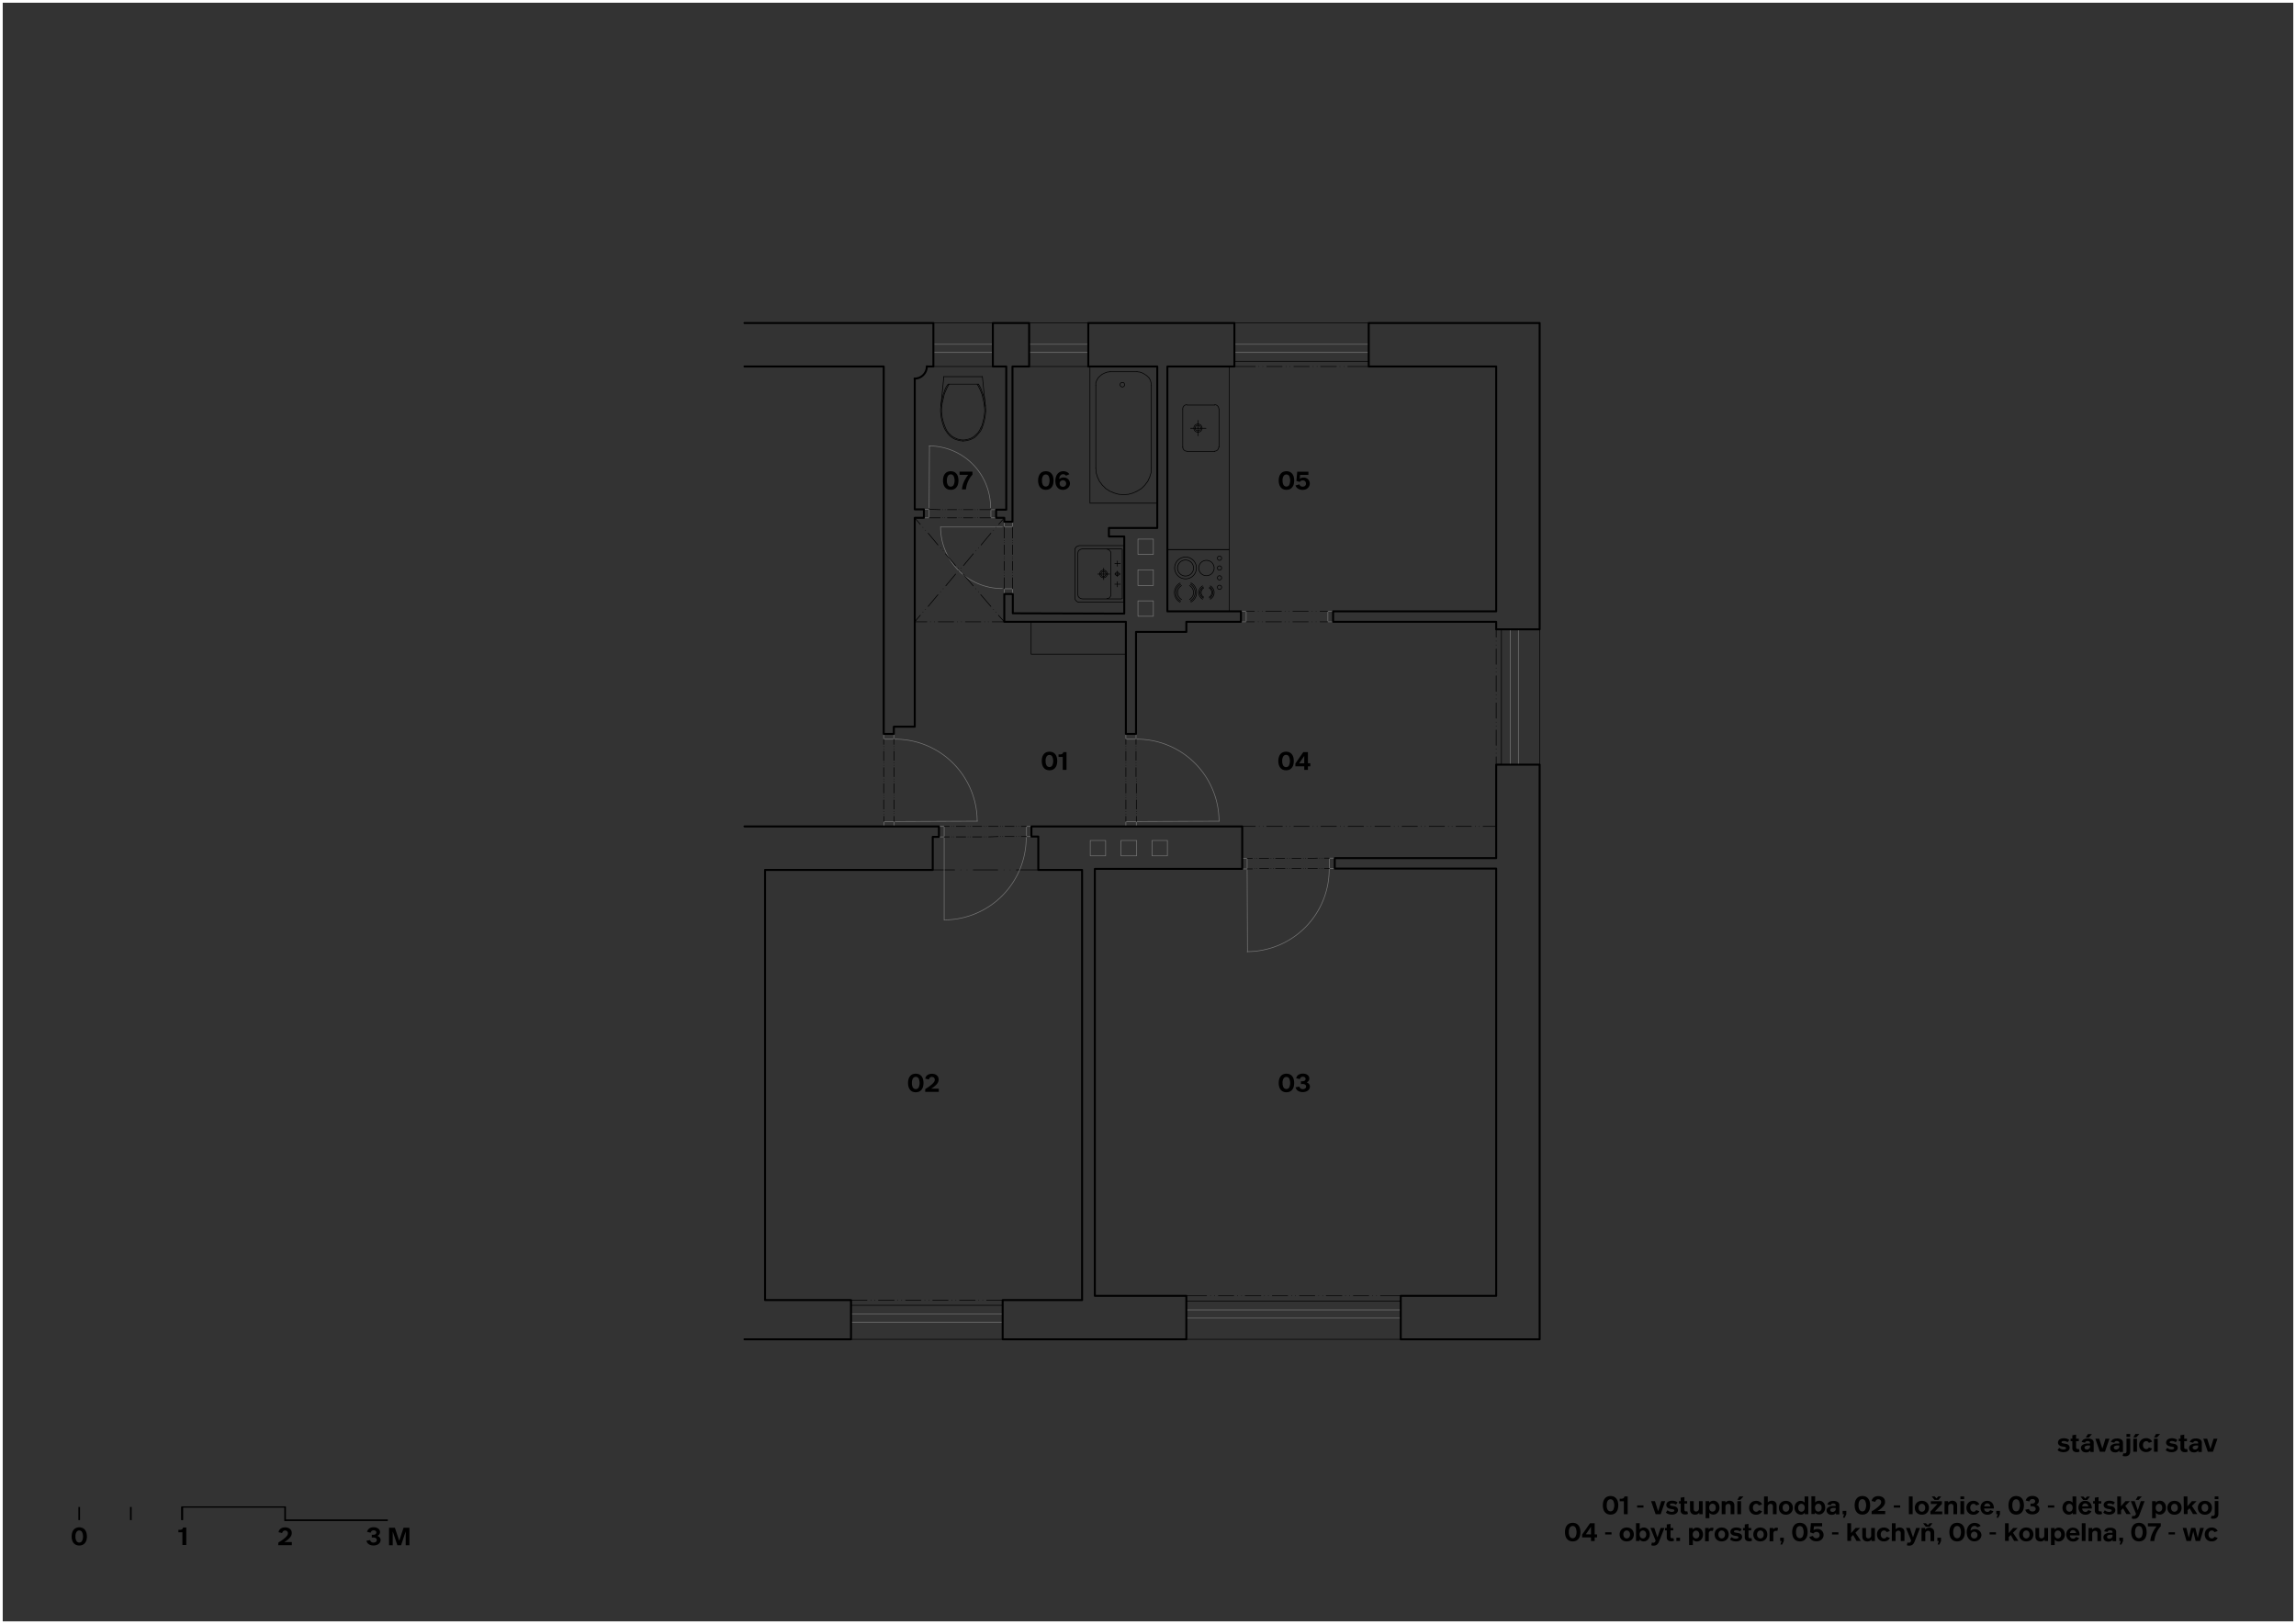 <svg id="Layer_1" data-name="Layer 1" xmlns="http://www.w3.org/2000/svg" xmlns:xlink="http://www.w3.org/1999/xlink" viewBox="0 0 843 596.2"><rect x="0" y="0" width="843" height="596.2" fill="#333333" stroke="none"/><defs><style>.cls-1,.cls-3,.cls-4,.cls-5,.cls-6,.cls-7,.cls-8{fill:none;}.cls-2{clip-path:url(#clip-path);}.cls-3,.cls-6,.cls-7{stroke:#000;}.cls-3,.cls-4,.cls-5,.cls-6{stroke-linecap:round;stroke-linejoin:round;}.cls-3,.cls-4{stroke-width:0.24px;}.cls-4,.cls-5{stroke:#767676;}.cls-5{stroke-width:0.24px;}.cls-6{stroke-width:0.72px;}.cls-7,.cls-8{stroke-miterlimit:10;}.cls-7{stroke-width:0;}.cls-8{stroke:#fff;}</style><clipPath id="clip-path" transform="translate(0.5 0.5)"><polyline class="cls-1" points="842 595.2 842 0 0.2 0 0.2 595.2 842 595.2"/></clipPath></defs><g class="cls-2"><polyline class="cls-3" points="424.9 184.7 424.9 134.54 400.18 134.54 400.18 184.7 424.9 184.7"/><line class="cls-3" x1="402.34" y1="171.86" x2="402.34" y2="141.5"/><line class="cls-3" x1="422.74" y1="171.86" x2="422.74" y2="141.5"/><line class="cls-3" x1="417.46" y1="136.46" x2="407.62" y2="136.46"/><polyline class="cls-3" points="422.74 171.86 422.62 173.54 422.14 175.1 421.42 176.66 420.34 178.1 419.14 179.3 417.58 180.26 416.02 180.98 414.34 181.46 412.54 181.58 410.74 181.46 409.06 180.98 407.38 180.26 405.94 179.3 404.74 178.1 403.66 176.66 402.94 175.1 402.46 173.54 402.34 171.86"/><polyline class="cls-3" points="402.34 141.5 402.34 140.54 402.7 139.58 403.18 138.74 403.9 138.02 404.62 137.42 405.58 136.94 406.54 136.58 407.62 136.46"/><polyline class="cls-3" points="417.46 136.46 418.54 136.58 419.5 136.94 420.34 137.42 421.18 138.02 421.9 138.74 422.38 139.58 422.62 140.54 422.74 141.5"/><polyline class="cls-3" points="411.22 141.26 411.34 140.78 411.7 140.42 412.18 140.42 412.66 140.54 412.9 141.02 412.9 141.5 412.66 141.86 412.18 142.1 411.7 141.98 411.34 141.62 411.22 141.26"/><line class="cls-3" x1="342.46" y1="319.34" x2="350.5" y2="319.34"/><line class="cls-3" x1="352.78" y1="319.34" x2="352.78" y2="319.34"/><line class="cls-3" x1="355.06" y1="319.34" x2="355.06" y2="319.34"/><line class="cls-3" x1="357.34" y1="319.34" x2="366.34" y2="319.34"/><line class="cls-3" x1="368.62" y1="319.34" x2="368.62" y2="319.34"/><line class="cls-3" x1="370.9" y1="319.34" x2="370.9" y2="319.34"/><line class="cls-3" x1="373.18" y1="319.34" x2="381.22" y2="319.34"/><line class="cls-3" x1="456.1" y1="303.38" x2="460.9" y2="303.38"/><line class="cls-3" x1="462.34" y1="303.38" x2="462.34" y2="303.38"/><line class="cls-3" x1="463.78" y1="303.38" x2="463.78" y2="303.38"/><line class="cls-3" x1="465.1" y1="303.38" x2="470.86" y2="303.38"/><line class="cls-3" x1="472.3" y1="303.38" x2="472.3" y2="303.38"/><line class="cls-3" x1="473.62" y1="303.38" x2="473.62" y2="303.38"/><line class="cls-3" x1="475.06" y1="303.38" x2="480.7" y2="303.38"/><line class="cls-3" x1="482.14" y1="303.38" x2="482.14" y2="303.38"/><line class="cls-3" x1="483.58" y1="303.38" x2="483.58" y2="303.38"/><line class="cls-3" x1="485.02" y1="303.38" x2="490.66" y2="303.38"/><line class="cls-3" x1="492.1" y1="303.38" x2="492.1" y2="303.38"/><line class="cls-3" x1="493.54" y1="303.38" x2="493.54" y2="303.38"/><line class="cls-3" x1="494.98" y1="303.38" x2="500.62" y2="303.38"/><line class="cls-3" x1="502.06" y1="303.38" x2="502.06" y2="303.38"/><line class="cls-3" x1="503.38" y1="303.38" x2="503.38" y2="303.38"/><line class="cls-3" x1="504.82" y1="303.38" x2="510.46" y2="303.38"/><line class="cls-3" x1="511.9" y1="303.38" x2="511.9" y2="303.38"/><line class="cls-3" x1="513.34" y1="303.38" x2="513.34" y2="303.38"/><line class="cls-3" x1="514.78" y1="303.38" x2="520.42" y2="303.38"/><line class="cls-3" x1="521.86" y1="303.38" x2="521.86" y2="303.38"/><line class="cls-3" x1="523.3" y1="303.38" x2="523.3" y2="303.38"/><line class="cls-3" x1="524.74" y1="303.38" x2="530.38" y2="303.38"/><line class="cls-3" x1="531.82" y1="303.38" x2="531.82" y2="303.38"/><line class="cls-3" x1="533.14" y1="303.38" x2="533.14" y2="303.38"/><line class="cls-3" x1="534.58" y1="303.38" x2="540.22" y2="303.38"/><line class="cls-3" x1="541.66" y1="303.38" x2="541.66" y2="303.38"/><line class="cls-3" x1="543.1" y1="303.38" x2="543.1" y2="303.38"/><line class="cls-3" x1="544.54" y1="303.38" x2="549.34" y2="303.38"/><line class="cls-3" x1="368.14" y1="479.18" x2="312.46" y2="479.18"/><line class="cls-3" x1="312.46" y1="491.66" x2="368.14" y2="491.66"/><line class="cls-3" x1="514.3" y1="477.62" x2="435.58" y2="477.62"/><line class="cls-3" x1="435.58" y1="491.66" x2="514.3" y2="491.66"/><polyline class="cls-4" points="411.58 314.18 417.34 314.18 417.34 308.54 411.58 308.54 411.58 314.18"/><polyline class="cls-4" points="422.98 314.18 428.62 314.18 428.62 308.54 422.98 308.54 422.98 314.18"/><polyline class="cls-4" points="417.82 226.22 423.46 226.22 423.46 220.58 417.82 220.58 417.82 226.22"/><polyline class="cls-4" points="417.82 214.94 423.46 214.94 423.46 209.18 417.82 209.18 417.82 214.94"/><polyline class="cls-4" points="417.82 203.54 423.46 203.54 423.46 197.9 417.82 197.9 417.82 203.54"/><line class="cls-4" x1="312.46" y1="482.42" x2="368.14" y2="482.42"/><line class="cls-4" x1="312.46" y1="485.42" x2="368.14" y2="485.42"/><line class="cls-4" x1="428.62" y1="134.54" x2="453.22" y2="134.54"/><line class="cls-3" x1="502.54" y1="118.58" x2="453.22" y2="118.58"/><line class="cls-3" x1="453.22" y1="132.62" x2="502.54" y2="132.62"/><line class="cls-4" x1="453.22" y1="129.38" x2="502.54" y2="129.38"/><line class="cls-4" x1="453.22" y1="126.38" x2="502.54" y2="126.38"/><line class="cls-3" x1="551.26" y1="231.02" x2="551.26" y2="280.7"/><line class="cls-4" x1="557.5" y1="231.02" x2="557.5" y2="280.7"/><line class="cls-4" x1="435.58" y1="480.86" x2="514.3" y2="480.86"/><line class="cls-4" x1="435.58" y1="483.86" x2="514.3" y2="483.86"/><line class="cls-3" x1="364.54" y1="118.58" x2="342.7" y2="118.58"/><line class="cls-3" x1="342.7" y1="134.54" x2="364.54" y2="134.54"/><line class="cls-3" x1="399.58" y1="118.58" x2="377.86" y2="118.58"/><line class="cls-3" x1="377.86" y1="134.54" x2="399.58" y2="134.54"/><line class="cls-4" x1="377.86" y1="129.38" x2="399.58" y2="129.38"/><line class="cls-4" x1="377.86" y1="126.38" x2="399.58" y2="126.38"/><line class="cls-4" x1="342.7" y1="129.38" x2="364.54" y2="129.38"/><line class="cls-4" x1="342.7" y1="126.38" x2="364.54" y2="126.38"/><polyline class="cls-3" points="428.62 134.54 451.3 134.54 451.3 201.74 428.62 201.74 428.62 134.54"/><line class="cls-3" x1="335.86" y1="228.26" x2="340.3" y2="228.26"/><line class="cls-3" x1="341.62" y1="228.26" x2="341.62" y2="228.26"/><line class="cls-3" x1="343.06" y1="228.26" x2="343.06" y2="228.26"/><line class="cls-3" x1="344.5" y1="228.26" x2="350.14" y2="228.26"/><line class="cls-3" x1="351.58" y1="228.26" x2="351.58" y2="228.26"/><line class="cls-3" x1="353.02" y1="228.26" x2="353.02" y2="228.26"/><line class="cls-3" x1="354.46" y1="228.26" x2="360.1" y2="228.26"/><line class="cls-3" x1="361.54" y1="228.26" x2="361.54" y2="228.26"/><line class="cls-3" x1="362.86" y1="228.26" x2="362.86" y2="228.26"/><line class="cls-3" x1="364.3" y1="228.26" x2="368.74" y2="228.26"/><line class="cls-3" x1="565.3" y1="280.7" x2="565.3" y2="231.02"/><line class="cls-4" x1="554.5" y1="231.02" x2="554.5" y2="280.7"/><polyline class="cls-4" points="339.22 190.1 341.14 190.1 341.14 186.98 339.22 186.98"/><line class="cls-4" x1="341.14" y1="186.38" x2="341.26" y2="163.7"/><polyline class="cls-4" points="365.74 190.1 363.82 190.1 363.82 187.1 365.74 187.1"/><path class="cls-5" d="M363.2,185.88a22.62,22.62,0,0,0-22.56-22.68" transform="translate(0.5 0.5)"/><line class="cls-3" x1="341.14" y1="190.1" x2="345.22" y2="190.1"/><line class="cls-3" x1="346.06" y1="190.1" x2="346.06" y2="190.1"/><line class="cls-3" x1="346.9" y1="190.1" x2="346.9" y2="190.1"/><line class="cls-3" x1="347.86" y1="190.1" x2="351.22" y2="190.1"/><line class="cls-3" x1="352.06" y1="190.1" x2="352.06" y2="190.1"/><line class="cls-3" x1="352.9" y1="190.1" x2="352.9" y2="190.1"/><line class="cls-3" x1="353.74" y1="190.1" x2="357.22" y2="190.1"/><line class="cls-3" x1="358.06" y1="190.1" x2="358.06" y2="190.1"/><line class="cls-3" x1="358.9" y1="190.1" x2="358.9" y2="190.1"/><line class="cls-3" x1="359.74" y1="190.1" x2="363.82" y2="190.1"/><line class="cls-3" x1="341.14" y1="186.98" x2="345.22" y2="187.1"/><line class="cls-3" x1="346.06" y1="187.1" x2="346.06" y2="187.1"/><line class="cls-3" x1="347.02" y1="187.1" x2="347.02" y2="187.1"/><line class="cls-3" x1="347.86" y1="187.1" x2="351.22" y2="187.1"/><line class="cls-3" x1="352.06" y1="187.1" x2="352.06" y2="187.1"/><line class="cls-3" x1="352.9" y1="187.1" x2="352.9" y2="187.1"/><line class="cls-3" x1="353.74" y1="187.1" x2="357.22" y2="187.1"/><line class="cls-3" x1="358.06" y1="187.1" x2="358.06" y2="187.1"/><line class="cls-3" x1="358.9" y1="187.1" x2="358.9" y2="187.1"/><line class="cls-3" x1="359.74" y1="187.1" x2="363.82" y2="187.1"/><polyline class="cls-4" points="371.74 191.54 371.74 193.46 368.74 193.46 368.74 191.54"/><line class="cls-4" x1="368.02" y1="193.46" x2="345.34" y2="193.46"/><polyline class="cls-4" points="371.86 218.06 371.74 216.14 368.74 216.14 368.74 218.06"/><path class="cls-5" d="M344.84,193a22.62,22.62,0,0,0,22.68,22.56" transform="translate(0.5 0.5)"/><line class="cls-3" x1="371.74" y1="193.46" x2="371.74" y2="197.54"/><line class="cls-3" x1="371.74" y1="198.38" x2="371.74" y2="198.38"/><line class="cls-3" x1="371.74" y1="199.22" x2="371.74" y2="199.22"/><line class="cls-3" x1="371.74" y1="200.06" x2="371.74" y2="203.54"/><line class="cls-3" x1="371.74" y1="204.38" x2="371.74" y2="204.38"/><line class="cls-3" x1="371.74" y1="205.22" x2="371.74" y2="205.22"/><line class="cls-3" x1="371.74" y1="206.06" x2="371.74" y2="209.42"/><line class="cls-3" x1="371.74" y1="210.26" x2="371.74" y2="210.26"/><line class="cls-3" x1="371.74" y1="211.22" x2="371.74" y2="211.22"/><line class="cls-3" x1="371.74" y1="212.06" x2="371.74" y2="216.14"/><line class="cls-3" x1="368.74" y1="193.46" x2="368.74" y2="197.54"/><line class="cls-3" x1="368.74" y1="198.38" x2="368.74" y2="198.38"/><line class="cls-3" x1="368.74" y1="199.22" x2="368.74" y2="199.22"/><line class="cls-3" x1="368.74" y1="200.06" x2="368.74" y2="203.54"/><line class="cls-3" x1="368.74" y1="204.38" x2="368.74" y2="204.38"/><line class="cls-3" x1="368.74" y1="205.22" x2="368.74" y2="205.22"/><line class="cls-3" x1="368.74" y1="206.06" x2="368.74" y2="209.42"/><line class="cls-3" x1="368.74" y1="210.38" x2="368.74" y2="210.38"/><line class="cls-3" x1="368.74" y1="211.22" x2="368.74" y2="211.22"/><line class="cls-3" x1="368.74" y1="212.06" x2="368.74" y2="216.14"/><polyline class="cls-4" points="455.98 315.14 457.9 315.14 457.9 318.98 455.98 318.98"/><line class="cls-4" x1="457.9" y1="319.22" x2="458.02" y2="349.46"/><polyline class="cls-4" points="490.06 315.02 488.14 315.02 488.14 318.86 490.06 318.86"/><path class="cls-5" d="M457.42,348.84a30.18,30.18,0,0,0,30.1-30.26" transform="translate(0.5 0.5)"/><line class="cls-3" x1="457.9" y1="315.14" x2="459.82" y2="315.14"/><line class="cls-3" x1="460.66" y1="315.14" x2="460.66" y2="315.14"/><line class="cls-3" x1="461.5" y1="315.14" x2="461.5" y2="315.14"/><line class="cls-3" x1="462.34" y1="315.14" x2="465.82" y2="315.14"/><line class="cls-3" x1="466.66" y1="315.14" x2="466.66" y2="315.14"/><line class="cls-3" x1="467.5" y1="315.14" x2="467.5" y2="315.14"/><line class="cls-3" x1="468.34" y1="315.14" x2="471.7" y2="315.14"/><line class="cls-3" x1="472.66" y1="315.14" x2="472.66" y2="315.14"/><line class="cls-3" x1="473.5" y1="315.14" x2="473.5" y2="315.14"/><line class="cls-3" x1="474.34" y1="315.14" x2="477.7" y2="315.14"/><line class="cls-3" x1="478.54" y1="315.14" x2="478.54" y2="315.14"/><line class="cls-3" x1="479.38" y1="315.14" x2="479.38" y2="315.14"/><line class="cls-3" x1="480.22" y1="315.14" x2="483.7" y2="315.02"/><line class="cls-3" x1="484.54" y1="315.02" x2="484.54" y2="315.02"/><line class="cls-3" x1="485.38" y1="315.02" x2="485.38" y2="315.02"/><line class="cls-3" x1="486.22" y1="315.02" x2="488.14" y2="315.02"/><line class="cls-3" x1="457.9" y1="318.98" x2="459.82" y2="318.98"/><line class="cls-3" x1="460.66" y1="318.86" x2="460.66" y2="318.86"/><line class="cls-3" x1="461.5" y1="318.86" x2="461.5" y2="318.86"/><line class="cls-3" x1="462.46" y1="318.86" x2="465.82" y2="318.86"/><line class="cls-3" x1="466.66" y1="318.86" x2="466.66" y2="318.86"/><line class="cls-3" x1="467.5" y1="318.86" x2="467.5" y2="318.86"/><line class="cls-3" x1="468.34" y1="318.86" x2="471.82" y2="318.86"/><line class="cls-3" x1="472.66" y1="318.86" x2="472.66" y2="318.86"/><line class="cls-3" x1="473.5" y1="318.86" x2="473.5" y2="318.86"/><line class="cls-3" x1="474.34" y1="318.86" x2="477.7" y2="318.86"/><line class="cls-3" x1="478.54" y1="318.86" x2="478.54" y2="318.86"/><line class="cls-3" x1="479.38" y1="318.86" x2="479.38" y2="318.86"/><line class="cls-3" x1="480.22" y1="318.86" x2="483.7" y2="318.86"/><line class="cls-3" x1="484.54" y1="318.86" x2="484.54" y2="318.86"/><line class="cls-3" x1="485.38" y1="318.86" x2="485.38" y2="318.86"/><line class="cls-3" x1="486.22" y1="318.86" x2="488.14" y2="318.86"/><polyline class="cls-4" points="413.38 303.38 413.38 301.58 417.22 301.58 417.22 303.38"/><line class="cls-4" x1="417.46" y1="301.58" x2="447.7" y2="301.46"/><polyline class="cls-4" points="413.38 269.42 413.38 271.34 417.1 271.34 417.1 269.42"/><path class="cls-5" d="M447.08,300.94a30.18,30.18,0,0,0-30.26-30.1" transform="translate(0.5 0.5)"/><line class="cls-3" x1="413.38" y1="301.58" x2="413.38" y2="299.66"/><line class="cls-3" x1="413.38" y1="298.82" x2="413.38" y2="298.82"/><line class="cls-3" x1="413.38" y1="297.86" x2="413.38" y2="297.86"/><line class="cls-3" x1="413.38" y1="297.02" x2="413.38" y2="293.66"/><line class="cls-3" x1="413.38" y1="292.82" x2="413.38" y2="292.82"/><line class="cls-3" x1="413.38" y1="291.98" x2="413.38" y2="291.98"/><line class="cls-3" x1="413.38" y1="291.14" x2="413.38" y2="287.66"/><line class="cls-3" x1="413.38" y1="286.82" x2="413.38" y2="286.82"/><line class="cls-3" x1="413.38" y1="285.98" x2="413.38" y2="285.98"/><line class="cls-3" x1="413.38" y1="285.14" x2="413.38" y2="281.78"/><line class="cls-3" x1="413.38" y1="280.94" x2="413.38" y2="280.94"/><line class="cls-3" x1="413.38" y1="280.1" x2="413.38" y2="280.1"/><line class="cls-3" x1="413.38" y1="279.26" x2="413.38" y2="275.78"/><line class="cls-3" x1="413.38" y1="274.94" x2="413.38" y2="274.94"/><line class="cls-3" x1="413.38" y1="274.1" x2="413.38" y2="274.1"/><line class="cls-3" x1="413.38" y1="273.26" x2="413.38" y2="271.34"/><line class="cls-3" x1="417.22" y1="301.58" x2="417.22" y2="299.66"/><line class="cls-3" x1="417.22" y1="298.7" x2="417.22" y2="298.7"/><line class="cls-3" x1="417.22" y1="297.86" x2="417.22" y2="297.86"/><line class="cls-3" x1="417.22" y1="297.02" x2="417.22" y2="293.66"/><line class="cls-3" x1="417.22" y1="292.82" x2="417.22" y2="292.82"/><line class="cls-3" x1="417.22" y1="291.98" x2="417.22" y2="291.98"/><line class="cls-3" x1="417.22" y1="291.14" x2="417.22" y2="287.66"/><line class="cls-3" x1="417.22" y1="286.82" x2="417.22" y2="286.82"/><line class="cls-3" x1="417.22" y1="285.98" x2="417.22" y2="285.98"/><line class="cls-3" x1="417.1" y1="285.14" x2="417.1" y2="281.78"/><line class="cls-3" x1="417.1" y1="280.94" x2="417.1" y2="280.94"/><line class="cls-3" x1="417.1" y1="280.1" x2="417.1" y2="280.1"/><line class="cls-3" x1="417.1" y1="279.14" x2="417.1" y2="275.78"/><line class="cls-3" x1="417.1" y1="274.94" x2="417.1" y2="274.94"/><line class="cls-3" x1="417.1" y1="274.1" x2="417.1" y2="274.1"/><line class="cls-3" x1="417.1" y1="273.26" x2="417.1" y2="271.34"/><polyline class="cls-4" points="344.74 303.38 346.66 303.38 346.66 307.22 344.74 307.22"/><line class="cls-4" x1="346.66" y1="307.58" x2="346.66" y2="337.7"/><polyline class="cls-4" points="378.7 303.38 376.9 303.38 376.9 307.1 378.7 307.1"/><path class="cls-5" d="M346.18,337.2a30.18,30.18,0,0,0,30.1-30.26" transform="translate(0.5 0.5)"/><line class="cls-3" x1="346.66" y1="303.38" x2="348.58" y2="303.38"/><line class="cls-3" x1="349.42" y1="303.38" x2="349.42" y2="303.38"/><line class="cls-3" x1="350.26" y1="303.38" x2="350.26" y2="303.38"/><line class="cls-3" x1="351.1" y1="303.38" x2="354.46" y2="303.38"/><line class="cls-3" x1="355.42" y1="303.38" x2="355.42" y2="303.38"/><line class="cls-3" x1="356.26" y1="303.38" x2="356.26" y2="303.38"/><line class="cls-3" x1="357.1" y1="303.38" x2="360.46" y2="303.38"/><line class="cls-3" x1="361.3" y1="303.38" x2="361.3" y2="303.38"/><line class="cls-3" x1="362.14" y1="303.38" x2="362.14" y2="303.38"/><line class="cls-3" x1="362.98" y1="303.38" x2="366.46" y2="303.38"/><line class="cls-3" x1="367.3" y1="303.38" x2="367.3" y2="303.38"/><line class="cls-3" x1="368.14" y1="303.38" x2="368.14" y2="303.38"/><line class="cls-3" x1="368.98" y1="303.38" x2="372.34" y2="303.38"/><line class="cls-3" x1="373.18" y1="303.38" x2="373.18" y2="303.38"/><line class="cls-3" x1="374.02" y1="303.38" x2="374.02" y2="303.38"/><line class="cls-3" x1="374.98" y1="303.38" x2="376.9" y2="303.38"/><line class="cls-3" x1="346.66" y1="307.22" x2="348.58" y2="307.22"/><line class="cls-3" x1="349.42" y1="307.22" x2="349.42" y2="307.22"/><line class="cls-3" x1="350.26" y1="307.22" x2="350.26" y2="307.22"/><line class="cls-3" x1="351.1" y1="307.22" x2="354.58" y2="307.22"/><line class="cls-3" x1="355.42" y1="307.22" x2="355.42" y2="307.22"/><line class="cls-3" x1="356.26" y1="307.22" x2="356.26" y2="307.22"/><line class="cls-3" x1="357.1" y1="307.22" x2="360.46" y2="307.22"/><line class="cls-3" x1="361.3" y1="307.22" x2="361.3" y2="307.22"/><line class="cls-3" x1="362.14" y1="307.22" x2="362.14" y2="307.22"/><line class="cls-3" x1="362.98" y1="307.22" x2="366.46" y2="307.1"/><line class="cls-3" x1="367.3" y1="307.1" x2="367.3" y2="307.1"/><line class="cls-3" x1="368.14" y1="307.1" x2="368.14" y2="307.1"/><line class="cls-3" x1="368.98" y1="307.1" x2="372.34" y2="307.1"/><line class="cls-3" x1="373.18" y1="307.1" x2="373.18" y2="307.1"/><line class="cls-3" x1="374.14" y1="307.1" x2="374.14" y2="307.1"/><line class="cls-3" x1="374.98" y1="307.1" x2="376.9" y2="307.1"/><polyline class="cls-4" points="324.58 303.38 324.58 301.58 328.3 301.58 328.3 303.38"/><line class="cls-4" x1="328.66" y1="301.58" x2="358.9" y2="301.46"/><polyline class="cls-4" points="324.46 269.42 324.46 271.34 328.18 271.34 328.18 269.42"/><path class="cls-5" d="M358.28,300.94A30.18,30.18,0,0,0,328,270.84" transform="translate(0.5 0.5)"/><line class="cls-3" x1="324.58" y1="301.58" x2="324.58" y2="299.66"/><line class="cls-3" x1="324.58" y1="298.82" x2="324.58" y2="298.82"/><line class="cls-3" x1="324.46" y1="297.86" x2="324.46" y2="297.86"/><line class="cls-3" x1="324.46" y1="297.02" x2="324.46" y2="293.66"/><line class="cls-3" x1="324.46" y1="292.82" x2="324.46" y2="292.82"/><line class="cls-3" x1="324.46" y1="291.98" x2="324.46" y2="291.98"/><line class="cls-3" x1="324.46" y1="291.14" x2="324.46" y2="287.66"/><line class="cls-3" x1="324.46" y1="286.82" x2="324.46" y2="286.82"/><line class="cls-3" x1="324.46" y1="285.98" x2="324.46" y2="285.98"/><line class="cls-3" x1="324.46" y1="285.14" x2="324.46" y2="281.78"/><line class="cls-3" x1="324.46" y1="280.94" x2="324.46" y2="280.94"/><line class="cls-3" x1="324.46" y1="280.1" x2="324.46" y2="280.1"/><line class="cls-3" x1="324.46" y1="279.26" x2="324.46" y2="275.78"/><line class="cls-3" x1="324.46" y1="274.94" x2="324.46" y2="274.94"/><line class="cls-3" x1="324.46" y1="274.1" x2="324.46" y2="274.1"/><line class="cls-3" x1="324.46" y1="273.26" x2="324.46" y2="271.34"/><line class="cls-3" x1="328.3" y1="301.58" x2="328.3" y2="299.66"/><line class="cls-3" x1="328.3" y1="298.7" x2="328.3" y2="298.7"/><line class="cls-3" x1="328.3" y1="297.86" x2="328.3" y2="297.86"/><line class="cls-3" x1="328.3" y1="297.02" x2="328.3" y2="293.66"/><line class="cls-3" x1="328.3" y1="292.82" x2="328.3" y2="292.82"/><line class="cls-3" x1="328.3" y1="291.98" x2="328.3" y2="291.98"/><line class="cls-3" x1="328.3" y1="291.14" x2="328.3" y2="287.66"/><line class="cls-3" x1="328.3" y1="286.82" x2="328.3" y2="286.82"/><line class="cls-3" x1="328.3" y1="285.98" x2="328.3" y2="285.98"/><line class="cls-3" x1="328.3" y1="285.14" x2="328.3" y2="281.78"/><line class="cls-3" x1="328.3" y1="280.94" x2="328.3" y2="280.94"/><line class="cls-3" x1="328.3" y1="280.1" x2="328.3" y2="280.1"/><line class="cls-3" x1="328.3" y1="279.14" x2="328.3" y2="275.78"/><line class="cls-3" x1="328.18" y1="274.94" x2="328.18" y2="274.94"/><line class="cls-3" x1="328.18" y1="274.1" x2="328.18" y2="274.1"/><line class="cls-3" x1="328.18" y1="273.26" x2="328.18" y2="271.34"/><path class="cls-3" d="M443.87,219.46a2.82,2.82,0,0,0,0-4.88" transform="translate(0.5 0.5)"/><path class="cls-3" d="M443.63,219.05a2.35,2.35,0,0,0,0-4.06" transform="translate(0.5 0.5)"/><path class="cls-3" d="M443.45,218.73a2,2,0,0,0,0-3.42" transform="translate(0.5 0.5)"/><path class="cls-3" d="M442.46,205.2a2.82,2.82,0,1,0,2.82,2.82,2.82,2.82,0,0,0-2.82-2.82" transform="translate(0.5 0.5)"/><path class="cls-3" d="M447.26,203.64a.78.78,0,1,0,.78.78.78.78,0,0,0-.78-.78" transform="translate(0.5 0.5)"/><path class="cls-3" d="M447.26,210.84a.78.78,0,1,0,.78.78.78.78,0,0,0-.78-.78" transform="translate(0.5 0.5)"/><path class="cls-3" d="M434.78,204a4,4,0,1,0,4,4,4,4,0,0,0-4-4" transform="translate(0.5 0.5)"/><path class="cls-3" d="M434.78,205.08a2.94,2.94,0,1,0,2.94,2.94,2.94,2.94,0,0,0-2.94-2.94" transform="translate(0.5 0.5)"/><path class="cls-3" d="M432.77,213.54a4,4,0,0,0,0,7" transform="translate(0.5 0.5)"/><path class="cls-3" d="M436.79,220.5a4,4,0,0,0,0-7" transform="translate(0.5 0.5)"/><path class="cls-3" d="M433,214a3.55,3.55,0,0,0,0,6.14" transform="translate(0.5 0.5)"/><path class="cls-3" d="M436.55,220.09a3.55,3.55,0,0,0,0-6.14" transform="translate(0.5 0.5)"/><path class="cls-3" d="M433.31,214.47a2.95,2.95,0,0,0,0,5.1" transform="translate(0.5 0.5)"/><path class="cls-3" d="M436.25,219.57a2.95,2.95,0,0,0,0-5.1" transform="translate(0.5 0.5)"/><path class="cls-3" d="M441.05,214.58a2.82,2.82,0,0,0,0,4.88" transform="translate(0.5 0.5)"/><path class="cls-3" d="M441.29,215a2.35,2.35,0,0,0,0,4.06" transform="translate(0.5 0.5)"/><path class="cls-3" d="M441.47,215.31a2,2,0,0,0,0,3.42" transform="translate(0.5 0.5)"/><path class="cls-3" d="M447.26,207.24a.78.78,0,1,0,.78.78.78.78,0,0,0-.78-.78" transform="translate(0.5 0.5)"/><path class="cls-3" d="M447.26,214.32a.78.78,0,1,0,.78.78.78.78,0,0,0-.78-.78" transform="translate(0.5 0.5)"/><path class="cls-3" d="M439.34,155.64a1,1,0,1,0,1,1,1,1,0,0,0-1-1" transform="translate(0.5 0.5)"/><path class="cls-3" d="M440.84,156.66a1.5,1.5,0,1,0-1.5,1.5,1.5,1.5,0,0,0,1.5-1.5" transform="translate(0.5 0.5)"/><line class="cls-3" x1="442.78" y1="157.22" x2="437.14" y2="157.22"/><line class="cls-3" x1="439.9" y1="154.34" x2="439.9" y2="159.98"/><polyline class="cls-3" points="378.58 228.26 413.38 228.26 413.38 240.14 378.58 240.14 378.58 228.26"/><line class="cls-3" x1="361.78" y1="149.06" x2="360.7" y2="138.26"/><line class="cls-3" x1="345.46" y1="149.06" x2="346.54" y2="138.26"/><line class="cls-3" x1="348.1" y1="141.02" x2="359.26" y2="141.02"/><polyline class="cls-3" points="360.46 157.34 359.98 158.3 359.26 159.14 358.54 159.98 357.7 160.7 356.74 161.18 355.78 161.54 354.7 161.78 353.62 161.9"/><polyline class="cls-3" points="360.1 157.1 359.62 158.06 359.02 158.9 358.3 159.62 357.46 160.34 356.62 160.82 355.66 161.18 354.58 161.42 353.62 161.54"/><polyline class="cls-3" points="346.78 157.34 347.38 158.3 347.98 159.14 348.7 159.98 349.66 160.7 350.5 161.18 351.58 161.54 352.54 161.78 353.62 161.9 352.54 161.78 351.58 161.54 350.5 161.18 349.66 160.7 348.7 159.98 347.98 159.14 347.38 158.3 346.78 157.34 346.42 156.38 346.06 155.3 345.82 154.34 345.58 153.26 345.46 152.3 345.34 151.22 345.34 150.14 345.46 149.06 345.58 147.98 345.82 146.9 346.06 145.94 346.3 144.86 346.66 143.9 347.02 142.82 347.5 141.86 348.1 141.02"/><polyline class="cls-3" points="353.62 161.54 352.66 161.42 351.58 161.18 350.74 160.82 349.78 160.34 348.94 159.62 348.22 158.9 347.62 158.06 347.14 157.1 346.78 156.14 346.42 155.18 346.18 154.22 345.94 153.26 345.82 152.18 345.7 151.22 345.7 150.14 345.82 149.06 345.94 147.98 346.18 147.02 346.42 145.94 346.66 144.86 347.02 143.9 347.5 142.82 347.98 141.86 348.46 141.02"/><polyline class="cls-3" points="361.78 149.06 361.9 150.14 361.9 151.22 361.78 152.3 361.66 153.26 361.42 154.34 361.18 155.3 360.82 156.38 360.46 157.34"/><polyline class="cls-3" points="358.78 141.02 359.26 141.86 359.74 142.82 360.22 143.9 360.58 144.86 360.82 145.94 361.06 147.02 361.3 147.98 361.42 149.06 361.54 150.14 361.54 151.22 361.42 152.18 361.3 153.26 361.06 154.22 360.82 155.18 360.58 156.14 360.1 157.1"/><polyline class="cls-3" points="359.26 141.02 359.74 141.86 360.22 142.82 360.58 143.9 360.94 144.86 361.3 145.94 361.54 146.9 361.66 147.98 361.78 149.06"/><line class="cls-3" x1="360.7" y1="138.26" x2="346.54" y2="138.26"/><polyline class="cls-3" points="406.42 201.62 406.54 201.62 406.66 201.62 407.02 201.74 407.26 201.98 407.5 202.22 407.74 202.46 407.86 202.82 407.86 203.06 407.86 203.3 407.86 203.54 407.86 204.02 407.86 204.5 407.86 205.1 407.86 205.7 407.86 207.26 407.86 208.94 407.86 210.74 407.86 212.42 407.86 214.1 407.86 215.66 407.86 216.38 407.86 216.98 407.86 217.46 407.86 217.82 407.86 218.06 407.86 218.3 407.86 218.66 407.74 218.9 407.5 219.26 407.26 219.5 407.02 219.62 406.66 219.74 406.54 219.74 406.42 219.74"/><polyline class="cls-3" points="406.06 219.86 406.18 219.86 406.3 219.86 406.66 219.86 407.02 219.86 407.86 219.86 408.94 219.86 409.9 219.86 410.86 219.86 411.22 219.86 411.46 219.86 411.7 219.86 412.06 219.74 412.06 219.5 412.06 219.38 412.06 219.26 412.06 219.02 412.06 218.66 412.06 217.82 412.06 216.74 412.06 215.42 412.06 213.86 412.06 210.74 412.06 207.5 412.06 205.94 412.06 204.62 412.06 203.54 412.06 202.7 412.06 202.34 412.06 202.1 412.06 201.98 412.06 201.86 412.06 201.62 411.7 201.5 411.46 201.5 411.22 201.5 410.86 201.5 409.9 201.5 408.94 201.5 407.86 201.5 407.02 201.5 406.66 201.5 406.3 201.5 406.18 201.5 406.06 201.5 405.94 201.5 405.7 201.5 405.34 201.5 404.74 201.5 404.14 201.5 403.3 201.5 401.74 201.5 400.18 201.5 399.46 201.5 398.86 201.5 398.26 201.5 397.9 201.5 397.54 201.5 397.42 201.5 396.82 201.62 396.22 201.98 395.86 202.46 395.74 203.18 395.74 203.3 395.74 203.78 395.74 204.62 395.74 205.58 395.74 206.66 395.74 207.98 395.74 210.74 395.74 213.5 395.74 214.7 395.74 215.9 395.74 216.86 395.74 217.58 395.74 218.06 395.74 218.18 395.86 218.9 396.22 219.38 396.82 219.74 397.42 219.86 397.54 219.86 397.9 219.86 398.26 219.86 398.86 219.86 399.46 219.86 400.18 219.86 401.74 219.86 403.3 219.86 404.14 219.86 404.74 219.86 405.34 219.86 405.7 219.86 405.94 219.86 406.06 219.86"/><polyline class="cls-3" points="394.66 219.38 394.66 219.26 394.66 219.14 394.66 218.78 394.66 218.3 394.66 217.7 394.66 216.98 394.66 215.3 394.66 213.5 394.66 211.46 394.66 207.5 394.66 205.7 394.66 204.86 394.66 204.14 394.66 203.54 394.66 202.94 394.66 202.46 394.66 202.22 394.66 201.98 394.66 201.86 394.66 201.5 394.9 201.14 395.14 200.78 395.5 200.54 395.86 200.42 396.22 200.3 396.34 200.3 396.46 200.3 396.82 200.3 397.18 200.3 397.78 200.3 398.38 200.3 399.82 200.3 401.5 200.3 405.34 200.3 407.26 200.3 408.94 200.3 410.5 200.3 411.1 200.3 411.7 200.3 412.18 200.3 412.54 200.3 412.66 200.3 412.78 200.3 412.78 200.42 412.78 200.66 412.78 201.14 412.78 201.62 412.78 202.34 412.78 203.18 412.78 204.14 412.78 205.1 412.78 207.38 412.78 209.78 412.78 214.46 412.78 216.62 412.78 217.7 412.78 218.54 412.78 219.26 412.78 219.98 412.78 220.46 412.78 220.82 412.78 221.06 412.66 221.06 412.42 221.06 411.94 221.06 411.46 221.06 410.86 221.06 410.26 221.06 408.58 221.06 406.78 221.06 403.06 221.06 401.14 221.06 399.46 221.06 398.74 221.06 398.14 221.06 397.54 221.06 397.06 221.06 396.7 221.06 396.46 221.06 396.34 221.06 396.22 221.06 395.98 221.06 395.62 220.94 395.26 220.7 395.02 220.46 394.78 220.1 394.66 219.62 394.66 219.38"/><line class="cls-3" x1="407.38" y1="210.74" x2="403.06" y2="210.74"/><path class="cls-3" d="M404.66,209.28a.9.9,0,1,0,.9.9.9.9,0,0,0-.9-.9" transform="translate(0.5 0.5)"/><path class="cls-3" d="M404.66,208.8a1.38,1.38,0,1,0,1.38,1.38,1.38,1.38,0,0,0-1.38-1.38" transform="translate(0.5 0.5)"/><line class="cls-3" x1="405.22" y1="212.78" x2="405.22" y2="208.58"/><line class="cls-3" x1="410.26" y1="213.5" x2="410.26" y2="215.42"/><line class="cls-3" x1="411.34" y1="214.46" x2="409.3" y2="214.46"/><line class="cls-3" x1="410.26" y1="205.94" x2="410.26" y2="207.86"/><path class="cls-3" d="M409.7,209.52a.66.66,0,1,0,.66.66.67.67,0,0,0-.66-.66" transform="translate(0.5 0.5)"/><line class="cls-3" x1="410.26" y1="209.66" x2="410.26" y2="211.7"/><line class="cls-3" x1="411.34" y1="210.74" x2="409.3" y2="210.74"/><line class="cls-3" x1="411.34" y1="206.9" x2="409.3" y2="206.9"/><polyline class="cls-4" points="455.62 224.42 457.54 224.42 457.54 228.26 455.62 228.26 455.62 224.42"/><polyline class="cls-4" points="487.54 224.42 489.46 224.42 489.46 228.26 487.54 228.26 487.54 224.42"/><line class="cls-3" x1="457.54" y1="224.42" x2="460.54" y2="224.42"/><line class="cls-3" x1="461.98" y1="224.42" x2="461.98" y2="224.42"/><line class="cls-3" x1="463.42" y1="224.42" x2="463.42" y2="224.42"/><line class="cls-3" x1="464.74" y1="224.42" x2="470.5" y2="224.42"/><line class="cls-3" x1="471.82" y1="224.42" x2="471.82" y2="224.42"/><line class="cls-3" x1="473.26" y1="224.42" x2="473.26" y2="224.42"/><line class="cls-3" x1="474.7" y1="224.42" x2="480.34" y2="224.42"/><line class="cls-3" x1="481.78" y1="224.42" x2="481.78" y2="224.42"/><line class="cls-3" x1="483.22" y1="224.42" x2="483.22" y2="224.42"/><line class="cls-3" x1="484.66" y1="224.42" x2="487.54" y2="224.42"/><line class="cls-3" x1="457.54" y1="228.26" x2="460.54" y2="228.26"/><line class="cls-3" x1="461.98" y1="228.26" x2="461.98" y2="228.26"/><line class="cls-3" x1="463.42" y1="228.26" x2="463.42" y2="228.26"/><line class="cls-3" x1="464.74" y1="228.26" x2="470.5" y2="228.26"/><line class="cls-3" x1="471.82" y1="228.26" x2="471.82" y2="228.26"/><line class="cls-3" x1="473.26" y1="228.26" x2="473.26" y2="228.26"/><line class="cls-3" x1="474.7" y1="228.26" x2="480.34" y2="228.26"/><line class="cls-3" x1="481.78" y1="228.26" x2="481.78" y2="228.26"/><line class="cls-3" x1="483.22" y1="228.26" x2="483.22" y2="228.26"/><line class="cls-3" x1="484.66" y1="228.26" x2="487.54" y2="228.26"/><polyline class="cls-4" points="400.3 314.18 405.94 314.18 405.94 308.54 400.3 308.54 400.3 314.18"/><line class="cls-3" x1="335.86" y1="228.26" x2="337.9" y2="225.86"/><line class="cls-3" x1="338.86" y1="224.78" x2="338.86" y2="224.78"/><line class="cls-3" x1="339.82" y1="223.7" x2="339.82" y2="223.7"/><line class="cls-3" x1="340.78" y1="222.62" x2="344.38" y2="218.3"/><line class="cls-3" x1="345.34" y1="217.22" x2="345.34" y2="217.22"/><line class="cls-3" x1="346.3" y1="216.14" x2="346.3" y2="216.14"/><line class="cls-3" x1="347.26" y1="215.06" x2="350.86" y2="210.74"/><line class="cls-3" x1="351.82" y1="209.66" x2="351.82" y2="209.66"/><line class="cls-3" x1="352.78" y1="208.58" x2="352.78" y2="208.58"/><line class="cls-3" x1="353.74" y1="207.62" x2="357.34" y2="203.3"/><line class="cls-3" x1="358.3" y1="202.22" x2="358.3" y2="202.22"/><line class="cls-3" x1="359.26" y1="201.14" x2="359.26" y2="201.14"/><line class="cls-3" x1="360.22" y1="200.06" x2="363.82" y2="195.74"/><line class="cls-3" x1="364.78" y1="194.66" x2="364.78" y2="194.66"/><line class="cls-3" x1="365.74" y1="193.58" x2="365.74" y2="193.58"/><line class="cls-3" x1="366.7" y1="192.5" x2="368.74" y2="190.1"/><line class="cls-3" x1="335.86" y1="190.1" x2="337.9" y2="192.5"/><line class="cls-3" x1="338.86" y1="193.58" x2="338.86" y2="193.58"/><line class="cls-3" x1="339.82" y1="194.66" x2="339.82" y2="194.66"/><line class="cls-3" x1="340.78" y1="195.74" x2="344.38" y2="200.06"/><line class="cls-3" x1="345.34" y1="201.14" x2="345.34" y2="201.14"/><line class="cls-3" x1="346.3" y1="202.22" x2="346.3" y2="202.22"/><line class="cls-3" x1="347.14" y1="203.3" x2="350.86" y2="207.62"/><line class="cls-3" x1="351.82" y1="208.58" x2="351.82" y2="208.58"/><line class="cls-3" x1="352.78" y1="209.66" x2="352.78" y2="209.66"/><line class="cls-3" x1="353.62" y1="210.74" x2="357.34" y2="215.06"/><line class="cls-3" x1="358.3" y1="216.14" x2="358.3" y2="216.14"/><line class="cls-3" x1="359.26" y1="217.22" x2="359.26" y2="217.22"/><line class="cls-3" x1="360.1" y1="218.3" x2="363.82" y2="222.62"/><line class="cls-3" x1="364.78" y1="223.7" x2="364.78" y2="223.7"/><line class="cls-3" x1="365.74" y1="224.78" x2="365.74" y2="224.78"/><line class="cls-3" x1="366.58" y1="225.86" x2="368.74" y2="228.26"/><polyline class="cls-3" points="428.62 224.42 451.3 224.42 451.3 201.74 428.62 201.74 428.62 224.42"/><path class="cls-3" d="M447,149.58a1.5,1.5,0,0,0-1.5-1.5" transform="translate(0.5 0.5)"/><line class="cls-3" x1="447.58" y1="150.14" x2="447.58" y2="164.18"/><path class="cls-3" d="M445.46,165.12a1.5,1.5,0,0,0,1.5-1.5" transform="translate(0.5 0.5)"/><line class="cls-3" x1="446.02" y1="165.74" x2="435.82" y2="165.74"/><path class="cls-3" d="M433.76,163.62a1.5,1.5,0,0,0,1.5,1.5" transform="translate(0.5 0.5)"/><line class="cls-3" x1="434.26" y1="164.18" x2="434.26" y2="150.14"/><path class="cls-3" d="M435.26,148.08a1.5,1.5,0,0,0-1.5,1.5" transform="translate(0.5 0.5)"/><line class="cls-3" x1="435.82" y1="148.7" x2="446.02" y2="148.7"/><line class="cls-3" x1="312.46" y1="477.26" x2="318.34" y2="477.26"/><line class="cls-3" x1="319.78" y1="477.26" x2="319.78" y2="477.26"/><line class="cls-3" x1="321.22" y1="477.26" x2="321.22" y2="477.26"/><line class="cls-3" x1="322.54" y1="477.26" x2="328.3" y2="477.26"/><line class="cls-3" x1="329.62" y1="477.26" x2="329.62" y2="477.26"/><line class="cls-3" x1="331.06" y1="477.26" x2="331.06" y2="477.26"/><line class="cls-3" x1="332.5" y1="477.26" x2="338.14" y2="477.26"/><line class="cls-3" x1="339.58" y1="477.26" x2="339.58" y2="477.26"/><line class="cls-3" x1="341.02" y1="477.26" x2="341.02" y2="477.26"/><line class="cls-3" x1="342.46" y1="477.26" x2="348.1" y2="477.26"/><line class="cls-3" x1="349.54" y1="477.26" x2="349.54" y2="477.26"/><line class="cls-3" x1="350.98" y1="477.26" x2="350.98" y2="477.26"/><line class="cls-3" x1="352.3" y1="477.26" x2="358.06" y2="477.26"/><line class="cls-3" x1="359.38" y1="477.26" x2="359.38" y2="477.26"/><line class="cls-3" x1="360.82" y1="477.26" x2="360.82" y2="477.26"/><line class="cls-3" x1="362.26" y1="477.26" x2="368.14" y2="477.26"/><line class="cls-3" x1="435.58" y1="475.7" x2="443.02" y2="475.7"/><line class="cls-3" x1="444.46" y1="475.7" x2="444.46" y2="475.7"/><line class="cls-3" x1="445.9" y1="475.7" x2="445.9" y2="475.7"/><line class="cls-3" x1="447.34" y1="475.7" x2="452.98" y2="475.7"/><line class="cls-3" x1="454.42" y1="475.7" x2="454.42" y2="475.7"/><line class="cls-3" x1="455.86" y1="475.7" x2="455.86" y2="475.7"/><line class="cls-3" x1="457.18" y1="475.7" x2="462.94" y2="475.7"/><line class="cls-3" x1="464.26" y1="475.7" x2="464.26" y2="475.7"/><line class="cls-3" x1="465.7" y1="475.7" x2="465.7" y2="475.7"/><line class="cls-3" x1="467.14" y1="475.7" x2="472.78" y2="475.7"/><line class="cls-3" x1="474.22" y1="475.7" x2="474.22" y2="475.7"/><line class="cls-3" x1="475.66" y1="475.7" x2="475.66" y2="475.7"/><line class="cls-3" x1="477.1" y1="475.7" x2="482.74" y2="475.7"/><line class="cls-3" x1="484.18" y1="475.7" x2="484.18" y2="475.7"/><line class="cls-3" x1="485.62" y1="475.7" x2="485.62" y2="475.7"/><line class="cls-3" x1="486.94" y1="475.7" x2="492.7" y2="475.7"/><line class="cls-3" x1="494.02" y1="475.7" x2="494.02" y2="475.7"/><line class="cls-3" x1="495.46" y1="475.7" x2="495.46" y2="475.7"/><line class="cls-3" x1="496.9" y1="475.7" x2="502.54" y2="475.7"/><line class="cls-3" x1="503.98" y1="475.7" x2="503.98" y2="475.7"/><line class="cls-3" x1="505.42" y1="475.7" x2="505.42" y2="475.7"/><line class="cls-3" x1="506.86" y1="475.7" x2="514.3" y2="475.7"/><line class="cls-3" x1="549.34" y1="231.02" x2="549.34" y2="233.9"/><line class="cls-3" x1="549.34" y1="235.34" x2="549.34" y2="235.34"/><line class="cls-3" x1="549.34" y1="236.78" x2="549.34" y2="236.78"/><line class="cls-3" x1="549.34" y1="238.22" x2="549.34" y2="243.86"/><line class="cls-3" x1="549.34" y1="245.3" x2="549.34" y2="245.3"/><line class="cls-3" x1="549.34" y1="246.74" x2="549.34" y2="246.74"/><line class="cls-3" x1="549.34" y1="248.06" x2="549.34" y2="253.82"/><line class="cls-3" x1="549.34" y1="255.14" x2="549.34" y2="255.14"/><line class="cls-3" x1="549.34" y1="256.58" x2="549.34" y2="256.58"/><line class="cls-3" x1="549.34" y1="258.02" x2="549.34" y2="263.66"/><line class="cls-3" x1="549.34" y1="265.1" x2="549.34" y2="265.1"/><line class="cls-3" x1="549.34" y1="266.54" x2="549.34" y2="266.54"/><line class="cls-3" x1="549.34" y1="267.98" x2="549.34" y2="273.62"/><line class="cls-3" x1="549.34" y1="275.06" x2="549.34" y2="275.06"/><line class="cls-3" x1="549.34" y1="276.5" x2="549.34" y2="276.5"/><line class="cls-3" x1="549.34" y1="277.82" x2="549.34" y2="280.7"/><line class="cls-3" x1="453.22" y1="134.54" x2="460.9" y2="134.54"/><line class="cls-3" x1="462.22" y1="134.54" x2="462.22" y2="134.54"/><line class="cls-3" x1="463.66" y1="134.54" x2="463.66" y2="134.54"/><line class="cls-3" x1="465.1" y1="134.54" x2="470.74" y2="134.54"/><line class="cls-3" x1="472.18" y1="134.54" x2="472.18" y2="134.54"/><line class="cls-3" x1="473.62" y1="134.54" x2="473.62" y2="134.54"/><line class="cls-3" x1="475.06" y1="134.54" x2="480.7" y2="134.54"/><line class="cls-3" x1="482.14" y1="134.54" x2="482.14" y2="134.54"/><line class="cls-3" x1="483.58" y1="134.54" x2="483.58" y2="134.54"/><line class="cls-3" x1="484.9" y1="134.54" x2="490.66" y2="134.54"/><line class="cls-3" x1="491.98" y1="134.54" x2="491.98" y2="134.54"/><line class="cls-3" x1="493.42" y1="134.54" x2="493.42" y2="134.54"/><line class="cls-3" x1="494.86" y1="134.54" x2="502.54" y2="134.54"/><polyline class="cls-6" points="273.34 118.58 342.7 118.58 342.7 134.54 340.42 134.54"/><path class="cls-6" d="M335.3,138.48a4.49,4.49,0,0,0,4.5-4.5" transform="translate(0.5 0.5)"/><polyline class="cls-6" points="335.86 138.98 335.86 186.98 339.22 186.98 339.22 190.1 335.86 190.1 335.86 266.78 328.18 266.78 328.18 269.42 324.46 269.42 324.46 134.54 273.34 134.54"/><polyline class="cls-6" points="489.46 224.42 549.34 224.42 549.34 134.54 502.54 134.54 502.54 118.58 565.3 118.58 565.3 231.02 551.26 231.02 549.34 231.02 549.34 228.26 489.46 228.26 489.46 224.42"/><polyline class="cls-6" points="371.74 134.54 371.74 191.54 368.74 191.54 368.74 190.1 365.74 190.1 365.74 187.1 369.46 187.1 369.46 134.54 364.54 134.54 364.54 118.58 377.86 118.58 377.86 134.54 371.74 134.54 371.74 191.54"/><polyline class="cls-6" points="435.58 475.7 401.98 475.7 401.98 318.98 456.1 318.98 456.1 303.38 417.1 303.38 413.38 303.38 378.7 303.38 378.7 307.1 381.22 307.1 381.22 319.34 397.3 319.34 397.3 477.26 368.14 477.26 368.14 491.66 435.58 491.66 435.58 475.7"/><polyline class="cls-6" points="514.3 491.66 565.3 491.66 565.3 280.7 551.26 280.7 549.34 280.7 549.34 303.38 549.34 315.02 490.06 315.02 490.06 318.86 549.34 318.86 549.34 475.7 514.3 475.7 514.3 491.66"/><polyline class="cls-6" points="273.34 491.66 312.46 491.66 312.46 477.26 280.9 477.26 280.9 319.34 342.46 319.34 342.46 307.22 344.74 307.22 344.74 303.38 273.34 303.38"/><polyline class="cls-6" points="428.62 224.42 455.62 224.42 455.62 228.26 435.58 228.26 435.58 231.98 417.1 231.98 417.1 269.42 413.38 269.42 413.38 228.26 368.86 228.26 368.74 228.26 368.74 218.06 371.86 218.06 371.86 225.14 412.78 225.26 412.78 196.94 407.14 196.94 407.14 193.82 412.78 193.82 424.9 193.82 424.9 134.54 399.58 134.54 399.58 118.58 453.22 118.58 453.22 134.54 428.62 134.54 428.62 224.42"/></g><g class="cls-2"><path d="M588,552.1a4.64,4.64,0,0,1,.2-1.46,2.88,2.88,0,0,1,.57-1.07,2.33,2.33,0,0,1,.89-.66,3.25,3.25,0,0,1,2.35,0,2.41,2.41,0,0,1,.89.66,2.88,2.88,0,0,1,.57,1.07,5.43,5.43,0,0,1,0,2.92,2.88,2.88,0,0,1-.57,1.07,2.41,2.41,0,0,1-.89.66,3.25,3.25,0,0,1-2.35,0,2.33,2.33,0,0,1-.89-.66,2.88,2.88,0,0,1-.57-1.07A4.64,4.64,0,0,1,588,552.1Zm1.42,0a3,3,0,0,0,.39,1.71,1.24,1.24,0,0,0,2,0,3.94,3.94,0,0,0,0-3.42,1.24,1.24,0,0,0-2,0A3,3,0,0,0,589.44,552.1Z" transform="translate(0.5 0.5)"/><path d="M595.72,550.61h-1.53v-.93h.54a1.33,1.33,0,0,0,.9-.25.78.78,0,0,0,.29-.59h1.2v6.52h-1.4Z" transform="translate(0.5 0.5)"/><path d="M600.58,552.13h2.34v.81h-2.34Z" transform="translate(0.5 0.5)"/><path d="M608.32,554.24l1.15-3.67h1.41l-1.64,4.79h-1.87l-1.65-4.79h1.41l1.16,3.67Z" transform="translate(0.5 0.5)"/><path d="M611.74,553.92a2.3,2.3,0,0,0,.68.42,2.36,2.36,0,0,0,.92.17,1.31,1.31,0,0,0,.69-.15.4.4,0,0,0,.24-.35.32.32,0,0,0-.18-.31,1.73,1.73,0,0,0-.5-.16l-.52-.09a4.91,4.91,0,0,1-.5-.1,2,2,0,0,1-.93-.5,1.34,1.34,0,0,1-.2-1.46,1.45,1.45,0,0,1,.38-.49,1.88,1.88,0,0,1,.66-.35,3.06,3.06,0,0,1,1-.14,4.14,4.14,0,0,1,.74.07,3.62,3.62,0,0,1,.58.18,2.69,2.69,0,0,1,.64.4l-.61.81a2.27,2.27,0,0,0-1.37-.45,1.37,1.37,0,0,0-.62.12.37.37,0,0,0-.23.33.3.3,0,0,0,.2.29,2.25,2.25,0,0,0,.54.15l.51.09.48.08a1.7,1.7,0,0,1,.9.47,1.25,1.25,0,0,1,.35.92,1.39,1.39,0,0,1-.14.6,1.35,1.35,0,0,1-.41.52,2.12,2.12,0,0,1-.7.38,3.22,3.22,0,0,1-1,.14,3.52,3.52,0,0,1-.91-.1,3.59,3.59,0,0,1-.66-.23,1.93,1.93,0,0,1-.42-.25l-.2-.18Z" transform="translate(0.5 0.5)"/><path d="M616.58,551.46h-.64v-.89h.64v-1.28l1.38-.21v1.49h1v.89h-1v2.26a.62.62,0,0,0,.16.48.66.66,0,0,0,.45.15.88.88,0,0,0,.33-.05l.13,0,.22.93a1.42,1.42,0,0,1-.3.13l-.35.09a3.47,3.47,0,0,1-.49,0,1.65,1.65,0,0,1-1.11-.37,1.33,1.33,0,0,1-.42-1.05Z" transform="translate(0.5 0.5)"/><path d="M620,550.57h1.37v2.9a.92.92,0,0,0,.23.68.85.85,0,0,0,.65.24,1.07,1.07,0,0,0,.39-.07,1,1,0,0,0,.55-.54,1.06,1.06,0,0,0,.09-.45v-2.76h1.37v4.79h-1.25l0-.55h0a1.81,1.81,0,0,1-.58.49,1.86,1.86,0,0,1-1,.22,2.28,2.28,0,0,1-.7-.11,1.63,1.63,0,0,1-.57-.34,1.76,1.76,0,0,1-.39-.56,2,2,0,0,1-.14-.79Z" transform="translate(0.5 0.5)"/><path d="M625.73,550.57h1.32v.56h0a2.09,2.09,0,0,1,.26-.25,1.36,1.36,0,0,1,.34-.23,1.84,1.84,0,0,1,.43-.17,1.68,1.68,0,0,1,.52-.07,2,2,0,0,1,.88.19,2.14,2.14,0,0,1,.71.52,2.5,2.5,0,0,1,.47.81,3.23,3.23,0,0,1,.17,1.06,2.75,2.75,0,0,1-.18,1,2.61,2.61,0,0,1-.48.79,2.32,2.32,0,0,1-.72.53,1.91,1.91,0,0,1-.84.19,2.37,2.37,0,0,1-.57-.06,2.81,2.81,0,0,1-.42-.17,1.54,1.54,0,0,1-.31-.22l-.21-.22h0v2h-1.37Zm1.32,2.39a1.76,1.76,0,0,0,.12.7,1.13,1.13,0,0,0,.29.45,1.37,1.37,0,0,0,.39.24,1.16,1.16,0,0,0,.4.07,1.15,1.15,0,0,0,.39-.07,1.1,1.1,0,0,0,.4-.24,1.27,1.27,0,0,0,.3-.45,1.76,1.76,0,0,0,.12-.7,1.79,1.79,0,0,0-.12-.7,1.31,1.31,0,0,0-.3-.44,1,1,0,0,0-.4-.24,1.15,1.15,0,0,0-1.18.24,1.17,1.17,0,0,0-.29.44A1.79,1.79,0,0,0,627.05,553Z" transform="translate(0.5 0.5)"/><path d="M631.64,550.57H633v.54h0a2,2,0,0,1,.25-.24,1.66,1.66,0,0,1,.34-.22,1.84,1.84,0,0,1,.43-.17,1.72,1.72,0,0,1,.52-.07,2.38,2.38,0,0,1,.65.1,1.61,1.61,0,0,1,.56.31,1.49,1.49,0,0,1,.39.53,1.73,1.73,0,0,1,.15.75v3.26h-1.37v-2.88a.88.88,0,0,0-.23-.67.85.85,0,0,0-.65-.24,1,1,0,0,0-.38.07.94.94,0,0,0-.33.2,1,1,0,0,0-.23.32,1.06,1.06,0,0,0-.08.45v2.75h-1.38Z" transform="translate(0.5 0.5)"/><path d="M637.38,550.57h1.36v4.79h-1.36Zm.76-1.73h1.49l-1.16,1.26h-1.08Z" transform="translate(0.5 0.5)"/></g><g class="cls-2"><path d="M641.71,553a2.83,2.83,0,0,1,.2-1.07,2.53,2.53,0,0,1,.55-.8,2.25,2.25,0,0,1,.81-.5,2.73,2.73,0,0,1,1-.18,2.51,2.51,0,0,1,.86.13,2.64,2.64,0,0,1,.63.31,2.21,2.21,0,0,1,.44.42,3,3,0,0,1,.27.43l-1.19.42a1.51,1.51,0,0,0-.35-.42.93.93,0,0,0-.63-.19,1.22,1.22,0,0,0-.46.09,1.29,1.29,0,0,0-.38.28,1.56,1.56,0,0,0-.25.46,1.72,1.72,0,0,0-.1.62,1.74,1.74,0,0,0,.1.63,1.5,1.5,0,0,0,.25.45,1,1,0,0,0,.38.28,1.06,1.06,0,0,0,.46.1.93.93,0,0,0,.63-.19,1.27,1.27,0,0,0,.35-.42l1.19.42a3.63,3.63,0,0,1-.27.42,2.21,2.21,0,0,1-.44.42,2.66,2.66,0,0,1-.63.32,2.79,2.79,0,0,1-.86.12,2.73,2.73,0,0,1-1-.17,2.4,2.4,0,0,1-.81-.5,2.47,2.47,0,0,1-.55-.81A2.79,2.79,0,0,1,641.71,553Z" transform="translate(0.5 0.5)"/><path d="M647.19,548.84h1.37v2.21h0l.24-.22a1.7,1.7,0,0,1,.33-.2,3.54,3.54,0,0,1,.43-.16,2,2,0,0,1,.51-.06,2.38,2.38,0,0,1,.65.1,1.66,1.66,0,0,1,.55.31,1.62,1.62,0,0,1,.39.53,1.73,1.73,0,0,1,.14.75v3.26h-1.36v-2.88a.88.88,0,0,0-.23-.67.85.85,0,0,0-.65-.24,1.22,1.22,0,0,0-.38.07.86.86,0,0,0-.33.2,1,1,0,0,0-.23.32,1.06,1.06,0,0,0-.09.45v2.75h-1.37Z" transform="translate(0.5 0.5)"/><path d="M652.64,553a2.74,2.74,0,0,1,.2-1.06,2.31,2.31,0,0,1,1.36-1.31,2.91,2.91,0,0,1,1-.18,3,3,0,0,1,1,.18,2.37,2.37,0,0,1,1.37,1.31,2.74,2.74,0,0,1,.19,1.06,2.8,2.8,0,0,1-.19,1.07,2.37,2.37,0,0,1-1.37,1.31,3.21,3.21,0,0,1-1,.17,3.15,3.15,0,0,1-1-.17,2.31,2.31,0,0,1-1.36-1.31A2.79,2.79,0,0,1,652.64,553Zm1.38,0a1.76,1.76,0,0,0,.12.7,1.27,1.27,0,0,0,.3.45,1.15,1.15,0,0,0,.39.24,1.22,1.22,0,0,0,.41.07,1.15,1.15,0,0,0,.39-.07,1.1,1.1,0,0,0,.4-.24,1.27,1.27,0,0,0,.3-.45,1.6,1.6,0,0,0,.12-.7,1.63,1.63,0,0,0-.12-.7,1.31,1.31,0,0,0-.3-.44,1,1,0,0,0-.4-.24,1.15,1.15,0,0,0-.39-.07,1.22,1.22,0,0,0-.41.07,1,1,0,0,0-.39.24,1.31,1.31,0,0,0-.3.44A1.79,1.79,0,0,0,654,553Z" transform="translate(0.5 0.5)"/><path d="M662.07,548.84h1.36v6.52h-1.29l0-.56h0a2.08,2.08,0,0,1-.55.51,1.73,1.73,0,0,1-.91.21,2.35,2.35,0,0,1-.86-.17,2.33,2.33,0,0,1-1.25-1.31,2.64,2.64,0,0,1-.2-1,3.06,3.06,0,0,1,.19-1.08,2.34,2.34,0,0,1,.49-.81,2.25,2.25,0,0,1,.72-.51,2.11,2.11,0,0,1,.86-.18,2.21,2.21,0,0,1,.54.07,1.84,1.84,0,0,1,.43.17,1.17,1.17,0,0,1,.3.22,1.83,1.83,0,0,1,.2.21h0ZM659.71,553a1.76,1.76,0,0,0,.12.7,1.27,1.27,0,0,0,.3.45,1.29,1.29,0,0,0,.4.24,1.16,1.16,0,0,0,.4.07,1.15,1.15,0,0,0,.78-.31,1.4,1.4,0,0,0,.29-.45,1.76,1.76,0,0,0,.12-.7,1.79,1.79,0,0,0-.12-.7,1.46,1.46,0,0,0-.29-.44,1,1,0,0,0-.39-.24,1.15,1.15,0,0,0-.39-.07,1.16,1.16,0,0,0-.4.07,1.12,1.12,0,0,0-.4.24,1.31,1.31,0,0,0-.3.44A1.79,1.79,0,0,0,659.71,553Z" transform="translate(0.5 0.5)"/><path d="M665.93,551.08h0a1.24,1.24,0,0,1,.2-.21,1.61,1.61,0,0,1,.32-.21,2.14,2.14,0,0,1,.43-.18,2.19,2.19,0,0,1,.53-.07,2.11,2.11,0,0,1,.9.19,2,2,0,0,1,.71.53,2.47,2.47,0,0,1,.47.81,3.21,3.21,0,0,1,.16,1,2.75,2.75,0,0,1-.18,1,2.39,2.39,0,0,1-.49.8,2.11,2.11,0,0,1-.72.53,2.06,2.06,0,0,1-.85.18,2.23,2.23,0,0,1-.54-.06,1.68,1.68,0,0,1-.43-.17,1.61,1.61,0,0,1-.33-.23,1.38,1.38,0,0,1-.23-.26h0l0,.56h-1.3v-6.52h1.38Zm0,1.88a2,2,0,0,0,.11.7,1.27,1.27,0,0,0,.3.45,1.15,1.15,0,0,0,.39.24,1.16,1.16,0,0,0,.4.07,1.15,1.15,0,0,0,.78-.31,1.27,1.27,0,0,0,.3-.45,1.76,1.76,0,0,0,.12-.7,1.79,1.79,0,0,0-.12-.7,1.31,1.31,0,0,0-.3-.44,1,1,0,0,0-.39-.24,1.15,1.15,0,0,0-.39-.07,1.16,1.16,0,0,0-.4.07,1,1,0,0,0-.39.24,1.31,1.31,0,0,0-.3.44A2,2,0,0,0,665.88,553Z" transform="translate(0.5 0.5)"/><path d="M670.15,554a1.33,1.33,0,0,1,.54-1.12,3.17,3.17,0,0,1,1.53-.53l.42,0,.42,0h.44v-.22a.61.61,0,0,0-.24-.52,1.08,1.08,0,0,0-.66-.18.83.83,0,0,0-.92.6l-1.25-.24a2,2,0,0,1,.26-.52,1.57,1.57,0,0,1,.44-.41,1.82,1.82,0,0,1,.63-.27,3.83,3.83,0,0,1,.89-.1,2.84,2.84,0,0,1,1.61.39,1.34,1.34,0,0,1,.58,1.2v2.4c0,.15,0,.29,0,.41a2.63,2.63,0,0,0,0,.3c0,.1,0,.18,0,.25H673.6a.45.45,0,0,1,0-.16c0-.05,0-.11,0-.18v-.22h0a1.83,1.83,0,0,1-.62.51,2,2,0,0,1-1,.2,2.52,2.52,0,0,1-.67-.09,1.75,1.75,0,0,1-.56-.29,1.19,1.19,0,0,1-.39-.47A1.4,1.4,0,0,1,670.15,554Zm1.35-.13a.54.54,0,0,0,.25.49,1.19,1.19,0,0,0,.6.16,1.14,1.14,0,0,0,.46-.09,1.28,1.28,0,0,0,.36-.22.79.79,0,0,0,.24-.31.81.81,0,0,0,.09-.37v-.46h-.57l-.3,0a1.81,1.81,0,0,0-.82.23A.56.56,0,0,0,671.5,553.87Z" transform="translate(0.5 0.5)"/><path d="M676.05,554.16h1.35v1.2l-.61,1.29h-.63l.41-1.29h-.52Z" transform="translate(0.5 0.5)"/><path d="M680.46,552.1a5,5,0,0,1,.2-1.46,3,3,0,0,1,.58-1.07,2.33,2.33,0,0,1,.89-.66,2.91,2.91,0,0,1,1.17-.22,3,3,0,0,1,1.18.22,2.5,2.5,0,0,1,.89.66,3.2,3.2,0,0,1,.57,1.07,5.43,5.43,0,0,1,0,2.92,3.2,3.2,0,0,1-.57,1.07,2.5,2.5,0,0,1-.89.66,3,3,0,0,1-1.18.22,2.91,2.91,0,0,1-1.17-.22,2.33,2.33,0,0,1-.89-.66,3,3,0,0,1-.58-1.07A5,5,0,0,1,680.46,552.1Zm1.42,0a2.92,2.92,0,0,0,.4,1.71,1.2,1.2,0,0,0,1,.54,1.23,1.23,0,0,0,1-.54,3.94,3.94,0,0,0,0-3.42,1.23,1.23,0,0,0-1-.54,1.2,1.2,0,0,0-1,.54A2.92,2.92,0,0,0,681.88,552.1Z" transform="translate(0.5 0.5)"/><path d="M686.7,554.32c.3-.18.64-.38,1-.62a14.3,14.3,0,0,0,1.17-.88,5.82,5.82,0,0,0,1-1,1.58,1.58,0,0,0,.32-.92,1.31,1.31,0,0,0-.06-.38,1.15,1.15,0,0,0-.21-.33,1,1,0,0,0-.33-.23,1.32,1.32,0,0,0-.47-.08,1.08,1.08,0,0,0-.42.08,1,1,0,0,0-.32.21,1,1,0,0,0-.21.3,1.55,1.55,0,0,0-.13.36l-1.34-.32a2.18,2.18,0,0,1,.24-.69,1.87,1.87,0,0,1,.48-.57,2.35,2.35,0,0,1,.74-.39,3.06,3.06,0,0,1,1-.14,3.28,3.28,0,0,1,1,.15,2.4,2.4,0,0,1,.79.43,1.93,1.93,0,0,1,.5.67,2.3,2.3,0,0,1,.17.88,2.28,2.28,0,0,1-.14.8,3,3,0,0,1-.37.66,3.64,3.64,0,0,1-.49.55c-.18.17-.36.33-.53.47l-.44.34-.4.27-.4.25v0h2.82v1.16h-5Z" transform="translate(0.5 0.5)"/><path d="M694.83,552.13h2.34v.81h-2.34Z" transform="translate(0.5 0.5)"/><path d="M700.37,548.84h1.37v6.52h-1.37Z" transform="translate(0.5 0.5)"/><path d="M702.55,553a2.57,2.57,0,0,1,.2-1.06,2.31,2.31,0,0,1,1.36-1.31,2.91,2.91,0,0,1,1-.18,3,3,0,0,1,1.05.18,2.37,2.37,0,0,1,1.37,1.31,2.74,2.74,0,0,1,.19,1.06,2.8,2.8,0,0,1-.19,1.07,2.37,2.37,0,0,1-1.37,1.31,3.21,3.21,0,0,1-1.05.17,3.15,3.15,0,0,1-1-.17,2.31,2.31,0,0,1-1.36-1.31A2.62,2.62,0,0,1,702.55,553Zm1.38,0a1.76,1.76,0,0,0,.12.7,1.27,1.27,0,0,0,.3.45,1.15,1.15,0,0,0,.39.24,1.22,1.22,0,0,0,.41.07,1.15,1.15,0,0,0,.39-.07,1.1,1.1,0,0,0,.4-.24,1.27,1.27,0,0,0,.3-.45,1.76,1.76,0,0,0,.12-.7,1.79,1.79,0,0,0-.12-.7,1.31,1.31,0,0,0-.3-.44,1,1,0,0,0-.4-.24,1.15,1.15,0,0,0-.39-.07,1.22,1.22,0,0,0-.41.07,1,1,0,0,0-.39.24,1.31,1.31,0,0,0-.3.44A1.79,1.79,0,0,0,703.93,553Z" transform="translate(0.5 0.5)"/><path d="M708.28,554.38l2.57-2.78h-2.43v-1h4.07v1l-2.6,2.78h2.72v1h-4.33Zm.48-5.54h1.06l.68.72h0l.67-.72h1.07l-1,1.26h-1.47Z" transform="translate(0.5 0.5)"/><path d="M713.47,550.57h1.32v.54h0a3,3,0,0,1,.25-.24,2,2,0,0,1,.34-.22,1.84,1.84,0,0,1,.43-.17,2.18,2.18,0,0,1,.52-.07,2.32,2.32,0,0,1,.65.1,1.66,1.66,0,0,1,.57.31,1.47,1.47,0,0,1,.38.53,1.73,1.73,0,0,1,.15.75v3.26h-1.36v-2.88a.92.92,0,0,0-.23-.67.89.89,0,0,0-.66-.24,1.22,1.22,0,0,0-.38.07.94.94,0,0,0-.33.2,1,1,0,0,0-.23.32,1.25,1.25,0,0,0-.08.45v2.75h-1.37Z" transform="translate(0.5 0.5)"/><path d="M719.29,548.84h1.36v1h-1.36Zm0,1.73h1.36v4.79h-1.36Z" transform="translate(0.5 0.5)"/><path d="M721.49,553a2.83,2.83,0,0,1,.2-1.07,2.53,2.53,0,0,1,.55-.8,2.25,2.25,0,0,1,.81-.5,2.73,2.73,0,0,1,1-.18,2.51,2.51,0,0,1,.86.13,2.47,2.47,0,0,1,.63.31,2.21,2.21,0,0,1,.44.42,3,3,0,0,1,.27.43l-1.19.42a1.35,1.35,0,0,0-.35-.42.93.93,0,0,0-.63-.19,1.22,1.22,0,0,0-.46.09,1.13,1.13,0,0,0-.37.28,1.38,1.38,0,0,0-.26.46,1.72,1.72,0,0,0-.1.62,1.74,1.74,0,0,0,.1.63,1.33,1.33,0,0,0,.26.45.91.91,0,0,0,.37.28,1.06,1.06,0,0,0,.46.1.93.93,0,0,0,.63-.19,1.16,1.16,0,0,0,.35-.42l1.19.42a3.63,3.63,0,0,1-.27.42,2.21,2.21,0,0,1-.44.42,2.48,2.48,0,0,1-.63.32,2.79,2.79,0,0,1-.86.12,2.73,2.73,0,0,1-1-.17,2.4,2.4,0,0,1-.81-.5,2.47,2.47,0,0,1-.55-.81A2.79,2.79,0,0,1,721.49,553Z" transform="translate(0.5 0.5)"/><path d="M726.66,553a2.69,2.69,0,0,1,.19-1.05,2.33,2.33,0,0,1,.53-.8,2.48,2.48,0,0,1,.78-.52,2.68,2.68,0,0,1,1.93,0,2.2,2.2,0,0,1,.79.53,2.45,2.45,0,0,1,.52.88,3.61,3.61,0,0,1,.17,1.24H728a1.28,1.28,0,0,0,.09.48,1.09,1.09,0,0,0,.23.39,1,1,0,0,0,.37.26,1.15,1.15,0,0,0,.5.1.93.93,0,0,0,.67-.22,1.54,1.54,0,0,0,.35-.44l1.18.42a2.54,2.54,0,0,1-.26.42,2.15,2.15,0,0,1-.43.42,2.66,2.66,0,0,1-.63.32,2.84,2.84,0,0,1-.86.12,2.9,2.9,0,0,1-1-.18,2.28,2.28,0,0,1-1.33-1.32A2.69,2.69,0,0,1,726.66,553Zm3.6-.51a1,1,0,0,0-.07-.38,1.25,1.25,0,0,0-.21-.35,1.18,1.18,0,0,0-.35-.26,1.12,1.12,0,0,0-.47-.1,1,1,0,0,0-.8.31,1.27,1.27,0,0,0-.33.78Z" transform="translate(0.5 0.5)"/><path d="M732.45,554.16h1.35v1.2l-.61,1.29h-.63l.41-1.29h-.52Z" transform="translate(0.5 0.5)"/><path d="M736.94,552.1a4.64,4.64,0,0,1,.2-1.46,2.88,2.88,0,0,1,.57-1.07,2.33,2.33,0,0,1,.89-.66,3.25,3.25,0,0,1,2.35,0,2.41,2.41,0,0,1,.89.66,2.88,2.88,0,0,1,.57,1.07,5.43,5.43,0,0,1,0,2.92,2.88,2.88,0,0,1-.57,1.07,2.41,2.41,0,0,1-.89.66,3.25,3.25,0,0,1-2.35,0,2.33,2.33,0,0,1-.89-.66,2.88,2.88,0,0,1-.57-1.07A4.64,4.64,0,0,1,736.94,552.1Zm1.42,0a3,3,0,0,0,.39,1.71,1.24,1.24,0,0,0,2,0,3.94,3.94,0,0,0,0-3.42,1.24,1.24,0,0,0-2,0A3,3,0,0,0,738.36,552.1Z" transform="translate(0.5 0.5)"/><path d="M744.45,553.44a1.17,1.17,0,0,0,.14.35,1.22,1.22,0,0,0,.26.3,1,1,0,0,0,.36.2,1.13,1.13,0,0,0,.47.08,1.32,1.32,0,0,0,.94-.28.88.88,0,0,0,.3-.66.84.84,0,0,0-.33-.71,1.6,1.6,0,0,0-1-.25h-.56v-1h.56a1.32,1.32,0,0,0,.85-.24.79.79,0,0,0,.29-.63.73.73,0,0,0-.26-.56,1,1,0,0,0-.73-.23,1,1,0,0,0-.76.25,1.43,1.43,0,0,0-.36.62l-1.34-.32a2.1,2.1,0,0,1,.83-1.26,2.83,2.83,0,0,1,1.63-.44,3.13,3.13,0,0,1,1,.15,2.26,2.26,0,0,1,.74.39,1.69,1.69,0,0,1,.46.58,1.6,1.6,0,0,1,.15.68,1.7,1.7,0,0,1-.08.51,1.55,1.55,0,0,1-.23.4,2.33,2.33,0,0,1-.32.31,1.68,1.68,0,0,1-.36.21v0a1.53,1.53,0,0,1,.39.16,1.66,1.66,0,0,1,.39.32,1.5,1.5,0,0,1,.31.45,1.48,1.48,0,0,1,.12.61,1.63,1.63,0,0,1-.17.74,1.8,1.8,0,0,1-.5.64,2.7,2.7,0,0,1-.82.46,3.23,3.23,0,0,1-1.11.17A3,3,0,0,1,744,555a2.07,2.07,0,0,1-.88-1.28Z" transform="translate(0.5 0.5)"/><path d="M751.41,552.13h2.34v.81h-2.34Z" transform="translate(0.5 0.5)"/><path d="M760.45,548.84h1.37v6.52h-1.3l0-.56h0a2.08,2.08,0,0,1-.55.51,1.71,1.71,0,0,1-.9.21,2.36,2.36,0,0,1-.87-.17,2.29,2.29,0,0,1-.73-.51,2.46,2.46,0,0,1-.52-.8,2.64,2.64,0,0,1-.19-1,3.06,3.06,0,0,1,.18-1.08,2.34,2.34,0,0,1,.49-.81,2.25,2.25,0,0,1,.72-.51,2.11,2.11,0,0,1,.86-.18,2.36,2.36,0,0,1,.55.07,1.94,1.94,0,0,1,.42.17,1.17,1.17,0,0,1,.3.22,1.83,1.83,0,0,1,.2.21h0ZM758.1,553a1.77,1.77,0,0,0,.11.7,1.16,1.16,0,0,0,.31.45,1.15,1.15,0,0,0,.39.24,1.16,1.16,0,0,0,.4.07,1.15,1.15,0,0,0,.78-.31,1.4,1.4,0,0,0,.29-.45,1.76,1.76,0,0,0,.12-.7,1.79,1.79,0,0,0-.12-.7,1.46,1.46,0,0,0-.29-.44,1,1,0,0,0-.39-.24,1.15,1.15,0,0,0-.39-.07,1.16,1.16,0,0,0-.4.07,1,1,0,0,0-.39.24,1.2,1.2,0,0,0-.31.44A1.81,1.81,0,0,0,758.1,553Z" transform="translate(0.5 0.5)"/><path d="M762.62,553a2.69,2.69,0,0,1,.19-1.05,2.4,2.4,0,0,1,1.31-1.32,2.68,2.68,0,0,1,1.93,0,2.12,2.12,0,0,1,.79.53,2.31,2.31,0,0,1,.52.88,3.39,3.39,0,0,1,.17,1.24H764a1.28,1.28,0,0,0,.09.48,1.26,1.26,0,0,0,.23.39,1.08,1.08,0,0,0,.37.26,1.18,1.18,0,0,0,.5.1.93.93,0,0,0,.67-.22,1.38,1.38,0,0,0,.35-.44l1.19.42a3.63,3.63,0,0,1-.27.42,1.91,1.91,0,0,1-.43.42,2.48,2.48,0,0,1-.63.32,2.79,2.79,0,0,1-.86.12,2.9,2.9,0,0,1-1-.18,2.29,2.29,0,0,1-.8-.51,2.42,2.42,0,0,1-.53-.81A2.69,2.69,0,0,1,762.62,553Zm.76-4.12h1.06l.67.72h0l.66-.72h1.08l-1,1.26h-1.48Zm2.85,3.61a1,1,0,0,0-.08-.38.91.91,0,0,0-.21-.35,1.28,1.28,0,0,0-.34-.26,1.21,1.21,0,0,0-.48-.1,1,1,0,0,0-.79.31,1.22,1.22,0,0,0-.34.78Z" transform="translate(0.5 0.5)"/><path d="M768.62,551.46H768v-.89h.64v-1.28l1.37-.21v1.49h1v.89h-1v2.26a.62.62,0,0,0,.17.48.64.64,0,0,0,.45.15.8.8,0,0,0,.32-.05l.14,0,.22.93a2.08,2.08,0,0,1-.3.13l-.36.09a3.32,3.32,0,0,1-.48,0,1.65,1.65,0,0,1-1.11-.37,1.33,1.33,0,0,1-.42-1.05Z" transform="translate(0.5 0.5)"/><path d="M772.31,553.92a2.3,2.3,0,0,0,.68.42,2.36,2.36,0,0,0,.92.17,1.31,1.31,0,0,0,.69-.15.4.4,0,0,0,.24-.35.32.32,0,0,0-.18-.31,1.73,1.73,0,0,0-.5-.16l-.52-.09a4.91,4.91,0,0,1-.5-.1,2,2,0,0,1-.93-.5,1.26,1.26,0,0,1-.33-.91,1.19,1.19,0,0,1,.13-.54,1.39,1.39,0,0,1,.38-.5,1.88,1.88,0,0,1,.66-.35,3.06,3.06,0,0,1,1-.14,4.14,4.14,0,0,1,.74.07,3.62,3.62,0,0,1,.58.18,2.11,2.11,0,0,1,.4.22,1.86,1.86,0,0,1,.23.18l-.6.81a2.14,2.14,0,0,0-.6-.32,2.19,2.19,0,0,0-.77-.13,1.37,1.37,0,0,0-.62.12.36.36,0,0,0-.23.33.3.3,0,0,0,.2.29,2.29,2.29,0,0,0,.53.15l.52.09.48.08a1.74,1.74,0,0,1,.9.47,1.25,1.25,0,0,1,.35.92,1.39,1.39,0,0,1-.14.6,1.46,1.46,0,0,1-.41.53,2.31,2.31,0,0,1-.7.37,3.24,3.24,0,0,1-1,.14,3.49,3.49,0,0,1-.9-.1,3,3,0,0,1-.66-.23,1.93,1.93,0,0,1-.42-.25,2.36,2.36,0,0,1-.2-.18Z" transform="translate(0.5 0.5)"/><path d="M776.87,548.84h1.37v3.62h0l1.65-1.89h1.66l-1.73,1.75,2,3h-1.59L779,553.2l-.73.75v1.41h-1.37Z" transform="translate(0.5 0.5)"/><path d="M784.41,553.93l1.11-3.36h1.4L785,555.63a5,5,0,0,1-.26.52,2.07,2.07,0,0,1-.38.46,1.69,1.69,0,0,1-.52.32,1.86,1.86,0,0,1-.7.13,2.58,2.58,0,0,1-.42,0,1.67,1.67,0,0,1-.3-.07,1.18,1.18,0,0,1-.25-.1l.25-1,.14.06a.89.89,0,0,0,.38.07.62.62,0,0,0,.31-.07.88.88,0,0,0,.24-.19,1,1,0,0,0,.16-.26,2.49,2.49,0,0,0,.11-.29l-1.9-4.64h1.41l1.13,3.36Zm0-5.09h1.49l-1.16,1.26h-1.09Z" transform="translate(0.5 0.5)"/><path d="M789.67,550.57H791v.56h0a2,2,0,0,1,.25-.25,1.36,1.36,0,0,1,.34-.23,1.84,1.84,0,0,1,.43-.17,2.11,2.11,0,0,1,.52-.07,2,2,0,0,1,.88.19,2.14,2.14,0,0,1,.71.52,2.5,2.5,0,0,1,.47.81,3,3,0,0,1,.17,1.06,2.75,2.75,0,0,1-.18,1,2.43,2.43,0,0,1-.48.79,2.28,2.28,0,0,1-.71.53,1.92,1.92,0,0,1-.85.19,2.37,2.37,0,0,1-.57-.06,2,2,0,0,1-.42-.17,1.89,1.89,0,0,1-.31-.22,2.13,2.13,0,0,1-.21-.22h0v2h-1.37ZM791,553a1.77,1.77,0,0,0,.11.7,1.27,1.27,0,0,0,.3.45,1.15,1.15,0,0,0,.39.24,1.11,1.11,0,0,0,.39.07,1.16,1.16,0,0,0,.4-.07,1.15,1.15,0,0,0,.39-.24,1.27,1.27,0,0,0,.3-.45,1.76,1.76,0,0,0,.12-.7,1.79,1.79,0,0,0-.12-.7,1.31,1.31,0,0,0-.3-.44,1,1,0,0,0-.39-.24,1.16,1.16,0,0,0-.4-.07,1.11,1.11,0,0,0-.39.07,1,1,0,0,0-.39.24,1.31,1.31,0,0,0-.3.44A1.81,1.81,0,0,0,791,553Z" transform="translate(0.5 0.5)"/><path d="M795.27,553a2.74,2.74,0,0,1,.2-1.06,2.36,2.36,0,0,1,.54-.8,2.47,2.47,0,0,1,.82-.51,3.12,3.12,0,0,1,2.09,0,2.41,2.41,0,0,1,.83.51,2.36,2.36,0,0,1,.54.8,2.74,2.74,0,0,1,.2,1.06,2.79,2.79,0,0,1-.2,1.07,2.36,2.36,0,0,1-.54.8,2.41,2.41,0,0,1-.83.51,3.3,3.3,0,0,1-2.09,0,2.47,2.47,0,0,1-.82-.51,2.36,2.36,0,0,1-.54-.8A2.79,2.79,0,0,1,795.27,553Zm1.38,0a1.76,1.76,0,0,0,.12.7,1.27,1.27,0,0,0,.3.45,1.29,1.29,0,0,0,.4.24,1.16,1.16,0,0,0,.4.07,1.25,1.25,0,0,0,.4-.07,1.29,1.29,0,0,0,.4-.24,1.27,1.27,0,0,0,.3-.45,1.76,1.76,0,0,0,.12-.7,1.79,1.79,0,0,0-.12-.7,1.31,1.31,0,0,0-.3-.44,1.12,1.12,0,0,0-.4-.24,1.25,1.25,0,0,0-.4-.07,1.16,1.16,0,0,0-.4.07,1.12,1.12,0,0,0-.4.24,1.31,1.31,0,0,0-.3.44A1.79,1.79,0,0,0,796.65,553Z" transform="translate(0.5 0.5)"/><path d="M801.26,548.84h1.37v3.62h0l1.66-1.89H806l-1.73,1.75,2,3h-1.59l-1.25-2.16-.74.75v1.41h-1.37Z" transform="translate(0.5 0.5)"/><path d="M806.46,553a2.74,2.74,0,0,1,.2-1.06,2.31,2.31,0,0,1,1.36-1.31,2.91,2.91,0,0,1,1-.18,3,3,0,0,1,1.05.18,2.37,2.37,0,0,1,.82.51,2.24,2.24,0,0,1,.55.8,2.74,2.74,0,0,1,.19,1.06,2.8,2.8,0,0,1-.19,1.07,2.24,2.24,0,0,1-.55.8,2.37,2.37,0,0,1-.82.51,3.21,3.21,0,0,1-1.05.17,3.15,3.15,0,0,1-1-.17,2.31,2.31,0,0,1-1.36-1.31A2.79,2.79,0,0,1,806.46,553Zm1.38,0a1.76,1.76,0,0,0,.12.7,1.27,1.27,0,0,0,.3.45,1.15,1.15,0,0,0,.39.24,1.22,1.22,0,0,0,.41.07,1.25,1.25,0,0,0,.4-.07,1.15,1.15,0,0,0,.39-.24,1.28,1.28,0,0,0,.31-.45,1.77,1.77,0,0,0,.11-.7,1.81,1.81,0,0,0-.11-.7,1.33,1.33,0,0,0-.31-.44,1,1,0,0,0-.39-.24,1.25,1.25,0,0,0-.4-.07,1.22,1.22,0,0,0-.41.07,1,1,0,0,0-.39.24,1.31,1.31,0,0,0-.3.44A1.79,1.79,0,0,0,807.84,553Z" transform="translate(0.5 0.5)"/><path d="M811.5,555.92l.15.05a1.11,1.11,0,0,0,.34,0,.66.66,0,0,0,.49-.19.75.75,0,0,0,.19-.56v-4.7H814v4.78a1.67,1.67,0,0,1-.47,1.24,1.82,1.82,0,0,1-1.34.47,2.63,2.63,0,0,1-.43,0l-.3-.07a1.33,1.33,0,0,1-.24-.1Zm1.17-7.08H814v1h-1.36Z" transform="translate(0.5 0.5)"/><path d="M574.1,561.94a4.64,4.64,0,0,1,.2-1.46,2.88,2.88,0,0,1,.57-1.07,2.33,2.33,0,0,1,.89-.66,3.25,3.25,0,0,1,2.35,0,2.41,2.41,0,0,1,.89.66,2.88,2.88,0,0,1,.57,1.07,5.43,5.43,0,0,1,0,2.92,2.88,2.88,0,0,1-.57,1.07,2.41,2.41,0,0,1-.89.66,3.25,3.25,0,0,1-2.35,0,2.33,2.33,0,0,1-.89-.66,2.88,2.88,0,0,1-.57-1.07A4.64,4.64,0,0,1,574.1,561.94Zm1.42,0a3,3,0,0,0,.39,1.71,1.24,1.24,0,0,0,2.05,0,3.94,3.94,0,0,0,0-3.42,1.24,1.24,0,0,0-2.05,0A3,3,0,0,0,575.52,561.94Z" transform="translate(0.5 0.5)"/><path d="M580.39,562.85l2.9-4.17H585v4.1h.88v1.11H585v1.31h-1.35v-1.31h-3.25Zm3.25-.07V560h0l-1.88,2.74Z" transform="translate(0.5 0.5)"/><path d="M588.85,562h2.34v.81h-2.34Z" transform="translate(0.5 0.5)"/><path d="M594.16,562.8a2.74,2.74,0,0,1,.2-1.06,2.26,2.26,0,0,1,.54-.8,2.47,2.47,0,0,1,.82-.51,3.12,3.12,0,0,1,2.09,0,2.41,2.41,0,0,1,.83.51,2.26,2.26,0,0,1,.54.8,2.74,2.74,0,0,1,.2,1.06,2.79,2.79,0,0,1-.2,1.07,2.36,2.36,0,0,1-.54.8,2.25,2.25,0,0,1-.83.5,3.12,3.12,0,0,1-2.09,0,2.29,2.29,0,0,1-.82-.5,2.36,2.36,0,0,1-.54-.8A2.79,2.79,0,0,1,594.16,562.8Zm1.38,0a1.76,1.76,0,0,0,.12.7,1.27,1.27,0,0,0,.3.45,1.19,1.19,0,0,0,.4.24,1.16,1.16,0,0,0,.4.07,1.25,1.25,0,0,0,.4-.07,1.29,1.29,0,0,0,.4-.24,1.27,1.27,0,0,0,.3-.45,1.76,1.76,0,0,0,.12-.7,1.79,1.79,0,0,0-.12-.7,1.31,1.31,0,0,0-.3-.44,1,1,0,0,0-.4-.24,1.29,1.29,0,0,0-.4-.08,1.19,1.19,0,0,0-.4.08.93.93,0,0,0-.4.24,1.31,1.31,0,0,0-.3.44A1.79,1.79,0,0,0,595.54,562.8Z" transform="translate(0.5 0.5)"/><path d="M601.52,560.92h0l.2-.21a1.33,1.33,0,0,1,.33-.21,2.14,2.14,0,0,1,.43-.18,2.19,2.19,0,0,1,.53-.07,2.11,2.11,0,0,1,.9.19,2,2,0,0,1,.71.53,2.29,2.29,0,0,1,.46.81,3,3,0,0,1,.17,1.05,2.75,2.75,0,0,1-.18,1,2.57,2.57,0,0,1-.49.8,2.21,2.21,0,0,1-.72.53,2.06,2.06,0,0,1-.85.18,2.32,2.32,0,0,1-.55-.06,1.6,1.6,0,0,1-.42-.17,1.74,1.74,0,0,1-.33-.23,2,2,0,0,1-.24-.26h0l0,.56h-1.3v-6.52h1.37Zm0,1.88a1.77,1.77,0,0,0,.11.7,1.27,1.27,0,0,0,.3.45,1.15,1.15,0,0,0,.39.24,1.11,1.11,0,0,0,.39.07,1.21,1.21,0,0,0,.4-.07,1.15,1.15,0,0,0,.39-.24,1.27,1.27,0,0,0,.3-.45,1.76,1.76,0,0,0,.12-.7,1.79,1.79,0,0,0-.12-.7,1.31,1.31,0,0,0-.3-.44.9.9,0,0,0-.39-.24,1.23,1.23,0,0,0-.4-.08,1.13,1.13,0,0,0-.39.08.9.9,0,0,0-.39.24,1.31,1.31,0,0,0-.3.44A1.81,1.81,0,0,0,601.48,562.8Z" transform="translate(0.5 0.5)"/><path d="M608.1,563.77l1.11-3.36h1.4l-2,5.06a4.09,4.09,0,0,1-.26.51,2.18,2.18,0,0,1-.38.47,1.69,1.69,0,0,1-.52.32,1.9,1.9,0,0,1-.7.13,2.58,2.58,0,0,1-.42,0,1.67,1.67,0,0,1-.3-.07.82.82,0,0,1-.25-.11l.25-1,.14.06a.87.87,0,0,0,.37.07.63.63,0,0,0,.32-.07.88.88,0,0,0,.24-.19,1,1,0,0,0,.16-.26,2.49,2.49,0,0,0,.11-.29l-1.9-4.64h1.41l1.13,3.36Z" transform="translate(0.5 0.5)"/><path d="M611.47,561.3h-.64v-.89h.64v-1.28l1.38-.21v1.49h1v.89h-1v2.26a.62.62,0,0,0,.16.48.64.64,0,0,0,.45.15.88.88,0,0,0,.33-.05l.13,0,.22.93a1.42,1.42,0,0,1-.3.13l-.35.09a3.47,3.47,0,0,1-.49,0,1.65,1.65,0,0,1-1.11-.37,1.33,1.33,0,0,1-.42-1Z" transform="translate(0.5 0.5)"/><path d="M615,564h1.34v1.2H615Z" transform="translate(0.5 0.5)"/><path d="M619.64,560.41H621V561h0a2.09,2.09,0,0,1,.26-.25,1.36,1.36,0,0,1,.34-.23,1.84,1.84,0,0,1,.43-.17,1.68,1.68,0,0,1,.52-.07,2,2,0,0,1,.88.19,2.14,2.14,0,0,1,.71.52,2.5,2.5,0,0,1,.47.81,3.23,3.23,0,0,1,.17,1.06,2.75,2.75,0,0,1-.18,1,2.61,2.61,0,0,1-.48.79,2.28,2.28,0,0,1-.71.53,1.92,1.92,0,0,1-.85.19,2.37,2.37,0,0,1-.57-.06,2.81,2.81,0,0,1-.42-.17,1.89,1.89,0,0,1-.31-.22l-.21-.22h0v2h-1.37ZM621,562.8a1.76,1.76,0,0,0,.12.7,1.27,1.27,0,0,0,.3.45,1.15,1.15,0,0,0,.39.24,1.11,1.11,0,0,0,.39.07,1.21,1.21,0,0,0,.4-.07A1.15,1.15,0,0,0,623,564a1.27,1.27,0,0,0,.3-.45,1.76,1.76,0,0,0,.12-.7,1.79,1.79,0,0,0-.12-.7,1.31,1.31,0,0,0-.3-.44.9.9,0,0,0-.39-.24,1.23,1.23,0,0,0-.4-.08,1.13,1.13,0,0,0-.39.08.9.9,0,0,0-.39.24,1.31,1.31,0,0,0-.3.44A1.79,1.79,0,0,0,621,562.8Z" transform="translate(0.5 0.5)"/><path d="M625.56,560.41h1.32V561h0a1.44,1.44,0,0,1,.41-.45,1.14,1.14,0,0,1,.7-.21l.29,0,.21.06.18.06-.3,1.08-.16-.06-.18,0-.23,0a.83.83,0,0,0-.65.27.93.93,0,0,0-.25.69v2.85h-1.37Z" transform="translate(0.5 0.5)"/><path d="M629.05,562.8a2.74,2.74,0,0,1,.19-1.06,2.28,2.28,0,0,1,.55-.8,2.37,2.37,0,0,1,.82-.51,2.87,2.87,0,0,1,1-.18,3,3,0,0,1,1.05.18,2.37,2.37,0,0,1,.82.51,2.26,2.26,0,0,1,.54.8,2.57,2.57,0,0,1,.2,1.06,2.62,2.62,0,0,1-.2,1.07,2.36,2.36,0,0,1-.54.8,2.21,2.21,0,0,1-.82.5,3,3,0,0,1-1.05.18,2.87,2.87,0,0,1-1-.18,2.21,2.21,0,0,1-.82-.5,2.38,2.38,0,0,1-.55-.8A2.8,2.8,0,0,1,629.05,562.8Zm1.38,0a1.76,1.76,0,0,0,.12.7,1.27,1.27,0,0,0,.3.45,1.15,1.15,0,0,0,.39.24,1.21,1.21,0,0,0,.4.07,1.16,1.16,0,0,0,.4-.07,1.1,1.1,0,0,0,.4-.24,1.27,1.27,0,0,0,.3-.45,1.76,1.76,0,0,0,.12-.7,1.79,1.79,0,0,0-.12-.7,1.31,1.31,0,0,0-.3-.44.88.88,0,0,0-.4-.24,1.19,1.19,0,0,0-.4-.08,1.23,1.23,0,0,0-.4.08.9.9,0,0,0-.39.24,1.31,1.31,0,0,0-.3.44A1.79,1.79,0,0,0,630.43,562.8Z" transform="translate(0.5 0.5)"/><path d="M635.27,563.76a2.25,2.25,0,0,0,.67.42,2.45,2.45,0,0,0,.93.17,1.29,1.29,0,0,0,.68-.15.4.4,0,0,0,.25-.35.32.32,0,0,0-.19-.31,1.65,1.65,0,0,0-.49-.16l-.53-.09c-.16,0-.32-.06-.5-.1a2,2,0,0,1-.92-.5,1.26,1.26,0,0,1-.33-.91,1.4,1.4,0,0,1,.12-.55,1.36,1.36,0,0,1,.39-.49,1.88,1.88,0,0,1,.66-.35,3,3,0,0,1,1-.14,4.16,4.16,0,0,1,.75.07,3.2,3.2,0,0,1,.57.18,1.94,1.94,0,0,1,.41.22,1.86,1.86,0,0,1,.23.18l-.6.81a2.07,2.07,0,0,0-.61-.32,2.09,2.09,0,0,0-.76-.13,1.34,1.34,0,0,0-.62.12.37.37,0,0,0-.24.33.32.32,0,0,0,.2.29,2.56,2.56,0,0,0,.54.15l.52.09.48.08a1.71,1.71,0,0,1,.89.47,1.21,1.21,0,0,1,.35.92,1.38,1.38,0,0,1-.13.6,1.46,1.46,0,0,1-.41.52,2.22,2.22,0,0,1-.7.38,3.24,3.24,0,0,1-1,.14,3.52,3.52,0,0,1-.91-.1,3.75,3.75,0,0,1-.65-.23,1.93,1.93,0,0,1-.42-.25,1.26,1.26,0,0,1-.2-.19Z" transform="translate(0.5 0.5)"/><path d="M640.11,561.3h-.64v-.89h.64v-1.28l1.37-.21v1.49h1v.89h-1v2.26a.62.62,0,0,0,.17.48.63.63,0,0,0,.44.15.88.88,0,0,0,.33-.05l.13,0,.22.93a1.57,1.57,0,0,1-.29.13l-.36.09a3.34,3.34,0,0,1-.49,0,1.61,1.61,0,0,1-1.1-.37,1.33,1.33,0,0,1-.42-1Z" transform="translate(0.5 0.5)"/><path d="M643.25,562.8a2.74,2.74,0,0,1,.2-1.06,2.26,2.26,0,0,1,.54-.8,2.41,2.41,0,0,1,.83-.51,2.87,2.87,0,0,1,1-.18,2.91,2.91,0,0,1,1,.18,2.41,2.41,0,0,1,.83.51,2.26,2.26,0,0,1,.54.8,2.74,2.74,0,0,1,.2,1.06,2.79,2.79,0,0,1-.2,1.07,2.36,2.36,0,0,1-.54.8,2.25,2.25,0,0,1-.83.5,2.91,2.91,0,0,1-1,.18,2.87,2.87,0,0,1-1-.18,2.25,2.25,0,0,1-.83-.5,2.36,2.36,0,0,1-.54-.8A2.79,2.79,0,0,1,643.25,562.8Zm1.38,0a1.76,1.76,0,0,0,.12.7,1.28,1.28,0,0,0,.31.45,1.15,1.15,0,0,0,.39.24,1.16,1.16,0,0,0,.4.07,1.21,1.21,0,0,0,.4-.07,1.19,1.19,0,0,0,.4-.24,1.27,1.27,0,0,0,.3-.45,1.76,1.76,0,0,0,.12-.7,1.79,1.79,0,0,0-.12-.7,1.31,1.31,0,0,0-.3-.44.93.93,0,0,0-.4-.24,1.23,1.23,0,0,0-.4-.08,1.19,1.19,0,0,0-.4.08.9.9,0,0,0-.39.24,1.33,1.33,0,0,0-.31.44A1.79,1.79,0,0,0,644.63,562.8Z" transform="translate(0.5 0.5)"/><path d="M649.25,560.41h1.32V561h0a1.33,1.33,0,0,1,.41-.45,1.12,1.12,0,0,1,.7-.21l.29,0,.21.06.18.06-.3,1.08-.16-.06-.18,0-.23,0a.83.83,0,0,0-.65.27.93.93,0,0,0-.25.69v2.85h-1.37Z" transform="translate(0.5 0.5)"/><path d="M653.11,564h1.34v1.2l-.6,1.29h-.64l.42-1.29h-.52Z" transform="translate(0.5 0.5)"/><path d="M657.52,561.94a5,5,0,0,1,.2-1.46,2.88,2.88,0,0,1,.57-1.07,2.41,2.41,0,0,1,.89-.66,3.25,3.25,0,0,1,2.35,0,2.33,2.33,0,0,1,.89.66,2.88,2.88,0,0,1,.57,1.07,5.43,5.43,0,0,1,0,2.92,2.88,2.88,0,0,1-.57,1.07,2.33,2.33,0,0,1-.89.66,3.25,3.25,0,0,1-2.35,0,2.41,2.41,0,0,1-.89-.66,2.88,2.88,0,0,1-.57-1.07A5,5,0,0,1,657.52,561.94Zm1.42,0a3,3,0,0,0,.39,1.71,1.24,1.24,0,0,0,2,0,3.86,3.86,0,0,0,0-3.42,1.24,1.24,0,0,0-2,0A3,3,0,0,0,658.94,561.94Z" transform="translate(0.5 0.5)"/><path d="M665.13,563.34a1.84,1.84,0,0,0,.16.31,1.27,1.27,0,0,0,.25.27,1.54,1.54,0,0,0,.36.2,1.43,1.43,0,0,0,.48.07,1.36,1.36,0,0,0,.51-.09,1.14,1.14,0,0,0,.39-.25,1.05,1.05,0,0,0,.25-.37,1.34,1.34,0,0,0,.08-.46,1.15,1.15,0,0,0-.32-.83,1.21,1.21,0,0,0-.87-.32,1.23,1.23,0,0,0-.7.18,2.47,2.47,0,0,0-.44.4L664.1,562l.3-3.36h4.11v1.17h-3l-.15,1.42h0a1.87,1.87,0,0,1,.6-.3,2.67,2.67,0,0,1,.9-.13,2.13,2.13,0,0,1,.84.16,2.08,2.08,0,0,1,.7.46,2.13,2.13,0,0,1,.48.7,2.3,2.3,0,0,1,.17.88,2.05,2.05,0,0,1-.19.88,2.21,2.21,0,0,1-.52.74,2.59,2.59,0,0,1-.82.51,3,3,0,0,1-1.07.18,3.56,3.56,0,0,1-1-.13,2.88,2.88,0,0,1-.77-.36,2.11,2.11,0,0,1-.55-.52,2.23,2.23,0,0,1-.32-.61Z" transform="translate(0.5 0.5)"/><path d="M672.15,562h2.34v.81h-2.34Z" transform="translate(0.5 0.5)"/><path d="M677.77,558.68h1.38v3.62h0l1.66-1.89h1.66l-1.73,1.75,2,3h-1.59L679.88,563l-.73.75v1.41h-1.38Z" transform="translate(0.5 0.5)"/><path d="M683.25,560.41h1.37v2.9a1,1,0,0,0,.23.68.85.85,0,0,0,.65.24,1,1,0,0,0,.39-.07,1.15,1.15,0,0,0,.33-.21,1.12,1.12,0,0,0,.22-.33,1.06,1.06,0,0,0,.09-.45v-2.76h1.37v4.79h-1.25l0-.55h0a1.81,1.81,0,0,1-.58.49,1.86,1.86,0,0,1-1,.22,2.28,2.28,0,0,1-.7-.11,1.63,1.63,0,0,1-.57-.34,1.76,1.76,0,0,1-.39-.56,2.14,2.14,0,0,1-.14-.79Z" transform="translate(0.5 0.5)"/><path d="M688.65,562.8a2.65,2.65,0,0,1,.2-1.07,2.36,2.36,0,0,1,.54-.8,2.42,2.42,0,0,1,.81-.51,3,3,0,0,1,1-.17,2.45,2.45,0,0,1,.85.13,2.54,2.54,0,0,1,.64.31,2.15,2.15,0,0,1,.43.42,1.89,1.89,0,0,1,.27.43l-1.19.42a1.13,1.13,0,0,0-.34-.42,1,1,0,0,0-.64-.2,1.13,1.13,0,0,0-.83.38,1.58,1.58,0,0,0-.26.46,2,2,0,0,0-.09.62,2,2,0,0,0,.09.63,1.52,1.52,0,0,0,.26.45,1,1,0,0,0,.38.28,1,1,0,0,0,.45.1,1,1,0,0,0,.64-.19,1.13,1.13,0,0,0,.34-.42l1.19.42a2.09,2.09,0,0,1-.27.42,2.15,2.15,0,0,1-.43.42,2.55,2.55,0,0,1-.64.32,2.72,2.72,0,0,1-.85.12,3,3,0,0,1-1-.17,2.4,2.4,0,0,1-.81-.5,2.3,2.3,0,0,1-.54-.81A2.62,2.62,0,0,1,688.65,562.8Z" transform="translate(0.5 0.5)"/><path d="M694.13,558.68h1.37v2.21h0a2.49,2.49,0,0,1,.23-.22,2.63,2.63,0,0,1,.33-.2,3.54,3.54,0,0,1,.43-.16,2.1,2.1,0,0,1,.51-.06,2.32,2.32,0,0,1,.65.1,1.71,1.71,0,0,1,.56.31,1.47,1.47,0,0,1,.38.53,1.73,1.73,0,0,1,.15.75v3.26h-1.36v-2.88a.92.92,0,0,0-.23-.67.87.87,0,0,0-.65-.24,1,1,0,0,0-.39.07.83.83,0,0,0-.32.2.75.75,0,0,0-.23.32,1,1,0,0,0-.09.45v2.75h-1.37Z" transform="translate(0.5 0.5)"/><path d="M701.92,563.77l1.12-3.36h1.4l-2,5.06a4.09,4.09,0,0,1-.26.51,2.13,2.13,0,0,1-.37.47,1.74,1.74,0,0,1-.53.32,1.86,1.86,0,0,1-.7.13,2.58,2.58,0,0,1-.42,0,1.67,1.67,0,0,1-.3-.07.82.82,0,0,1-.25-.11l.25-1,.14.06a.92.92,0,0,0,.38.07.59.59,0,0,0,.31-.07.88.88,0,0,0,.24-.19.76.76,0,0,0,.16-.26,2.49,2.49,0,0,0,.11-.29l-1.9-4.64h1.41l1.13,3.36Z" transform="translate(0.5 0.5)"/><path d="M705,560.41h1.32V561h0a2.94,2.94,0,0,1,.25-.24,1.74,1.74,0,0,1,.35-.22,1.68,1.68,0,0,1,.43-.17,1.72,1.72,0,0,1,.52-.07,2.38,2.38,0,0,1,.65.1,1.52,1.52,0,0,1,1,.84,1.89,1.89,0,0,1,.14.75v3.26h-1.36v-2.88a.92.92,0,0,0-.23-.67.85.85,0,0,0-.65-.24,1,1,0,0,0-.39.07.83.83,0,0,0-.32.2.75.75,0,0,0-.23.32,1,1,0,0,0-.09.45v2.75H705Zm.57-1.73h1.07l.67.72h0l.66-.72h1.07l-1,1.26h-1.48Z" transform="translate(0.5 0.5)"/><path d="M710.83,564h1.34v1.2l-.6,1.29h-.64l.42-1.29h-.52Z" transform="translate(0.5 0.5)"/><path d="M715.24,561.94a5,5,0,0,1,.2-1.46,2.88,2.88,0,0,1,.57-1.07,2.41,2.41,0,0,1,.89-.66,3.25,3.25,0,0,1,2.35,0,2.33,2.33,0,0,1,.89.66,2.88,2.88,0,0,1,.57,1.07,5.43,5.43,0,0,1,0,2.92,2.88,2.88,0,0,1-.57,1.07,2.33,2.33,0,0,1-.89.66,3.25,3.25,0,0,1-2.35,0,2.41,2.41,0,0,1-.89-.66,2.88,2.88,0,0,1-.57-1.07A5,5,0,0,1,715.24,561.94Zm1.42,0a3,3,0,0,0,.39,1.71,1.24,1.24,0,0,0,2.05,0,3.86,3.86,0,0,0,0-3.42,1.24,1.24,0,0,0-2.05,0A3,3,0,0,0,716.66,561.94Z" transform="translate(0.5 0.5)"/><path d="M721.6,562a4.31,4.31,0,0,1,.24-1.51,3.36,3.36,0,0,1,.64-1.08,2.56,2.56,0,0,1,.91-.64,2.78,2.78,0,0,1,1.06-.21,3.09,3.09,0,0,1,.91.12,2.6,2.6,0,0,1,.67.29,1.81,1.81,0,0,1,.44.36,1.5,1.5,0,0,1,.24.33l-1.22.55a1.59,1.59,0,0,0-.11-.16,1,1,0,0,0-.21-.18,1.12,1.12,0,0,0-.31-.15,1.07,1.07,0,0,0-.41-.07,1.27,1.27,0,0,0-.58.13,1.34,1.34,0,0,0-.46.37,1.77,1.77,0,0,0-.3.56,2.36,2.36,0,0,0-.11.72h0a2.87,2.87,0,0,1,.66-.39,2.5,2.5,0,0,1,1-.18,2.28,2.28,0,0,1,.87.16,2.21,2.21,0,0,1,.73.46A2.13,2.13,0,0,1,727,563a2.12,2.12,0,0,1-.18.84,2.41,2.41,0,0,1-.52.75,2.62,2.62,0,0,1-.83.53,2.8,2.8,0,0,1-1.1.2,2.59,2.59,0,0,1-1.09-.22,2.43,2.43,0,0,1-.88-.65,3.28,3.28,0,0,1-.59-1.06A4.66,4.66,0,0,1,721.6,562Zm1.56,1.08a1.12,1.12,0,0,0,1.2,1.18,1.12,1.12,0,0,0,1.19-1.18,1.2,1.2,0,1,0-2.39,0Z" transform="translate(0.5 0.5)"/><path d="M730,562h2.34v.81H730Z" transform="translate(0.5 0.5)"/><path d="M735.67,558.68H737v3.62h0l1.66-1.89h1.65l-1.73,1.75,2,3H739L737.78,563l-.74.75v1.41h-1.37Z" transform="translate(0.5 0.5)"/><path d="M740.86,562.8a2.74,2.74,0,0,1,.2-1.06,2.26,2.26,0,0,1,.54-.8,2.47,2.47,0,0,1,.82-.51,3.12,3.12,0,0,1,2.09,0,2.41,2.41,0,0,1,.83.51,2.26,2.26,0,0,1,.54.8,2.74,2.74,0,0,1,.2,1.06,2.79,2.79,0,0,1-.2,1.07,2.36,2.36,0,0,1-.54.8,2.25,2.25,0,0,1-.83.5,3.12,3.12,0,0,1-2.09,0,2.29,2.29,0,0,1-.82-.5,2.36,2.36,0,0,1-.54-.8A2.79,2.79,0,0,1,740.86,562.8Zm1.38,0a1.76,1.76,0,0,0,.12.7,1.16,1.16,0,0,0,.31.45,1.15,1.15,0,0,0,.39.24,1.16,1.16,0,0,0,.4.07,1.21,1.21,0,0,0,.4-.07,1.19,1.19,0,0,0,.4-.24,1.27,1.27,0,0,0,.3-.45,1.76,1.76,0,0,0,.12-.7,1.79,1.79,0,0,0-.12-.7,1.31,1.31,0,0,0-.3-.44.93.93,0,0,0-.4-.24,1.23,1.23,0,0,0-.4-.08,1.19,1.19,0,0,0-.4.08.9.9,0,0,0-.39.24,1.2,1.2,0,0,0-.31.44A1.79,1.79,0,0,0,742.24,562.8Z" transform="translate(0.5 0.5)"/><path d="M746.82,560.41h1.37v2.9a.92.92,0,0,0,.23.68.85.85,0,0,0,.65.24,1.07,1.07,0,0,0,.39-.07,1,1,0,0,0,.55-.54,1.06,1.06,0,0,0,.08-.45v-2.76h1.38v4.79h-1.25l0-.55h0a1.92,1.92,0,0,1-.58.49,1.88,1.88,0,0,1-1,.22,2.28,2.28,0,0,1-.7-.11,1.63,1.63,0,0,1-.57-.34,1.76,1.76,0,0,1-.39-.56,2,2,0,0,1-.14-.79Z" transform="translate(0.5 0.5)"/><path d="M752.54,560.41h1.32V561h0a2.09,2.09,0,0,1,.26-.25,1.36,1.36,0,0,1,.34-.23,1.84,1.84,0,0,1,.43-.17,1.68,1.68,0,0,1,.52-.07,2,2,0,0,1,.88.19,2.14,2.14,0,0,1,.71.52,2.5,2.5,0,0,1,.47.81,3.23,3.23,0,0,1,.17,1.06,2.75,2.75,0,0,1-.18,1,2.61,2.61,0,0,1-.48.79,2.32,2.32,0,0,1-.72.53,1.88,1.88,0,0,1-.84.19,2.37,2.37,0,0,1-.57-.06,2.81,2.81,0,0,1-.42-.17,1.54,1.54,0,0,1-.31-.22l-.21-.22h0v2h-1.37Zm1.32,2.39a1.76,1.76,0,0,0,.12.7,1,1,0,0,0,.3.45,1.21,1.21,0,0,0,.38.24,1.16,1.16,0,0,0,.4.07,1.25,1.25,0,0,0,.4-.07,1.15,1.15,0,0,0,.39-.24,1.27,1.27,0,0,0,.3-.45,1.76,1.76,0,0,0,.12-.7,1.79,1.79,0,0,0-.12-.7,1.31,1.31,0,0,0-.3-.44.9.9,0,0,0-.39-.24,1.29,1.29,0,0,0-.4-.08,1.19,1.19,0,0,0-.4.08.93.93,0,0,0-.38.24,1.08,1.08,0,0,0-.3.44A1.79,1.79,0,0,0,753.86,562.8Z" transform="translate(0.5 0.5)"/><path d="M758.14,562.8a2.69,2.69,0,0,1,.19-1,2.24,2.24,0,0,1,.53-.8,2.48,2.48,0,0,1,.78-.52,2.68,2.68,0,0,1,1.93,0,2.2,2.2,0,0,1,.79.53,2.45,2.45,0,0,1,.52.88,3.61,3.61,0,0,1,.17,1.24h-3.57a1.28,1.28,0,0,0,.09.48,1.09,1.09,0,0,0,.23.39,1,1,0,0,0,.37.26,1.15,1.15,0,0,0,.5.1.93.93,0,0,0,.67-.22,1.38,1.38,0,0,0,.35-.44l1.18.42a2.54,2.54,0,0,1-.26.42,2.15,2.15,0,0,1-.43.42,2.66,2.66,0,0,1-.63.32,2.84,2.84,0,0,1-.86.12,2.9,2.9,0,0,1-1-.18,2.28,2.28,0,0,1-1.33-1.32A2.69,2.69,0,0,1,758.14,562.8Zm3.6-.52a1,1,0,0,0-.07-.37,1.25,1.25,0,0,0-.21-.35,1.28,1.28,0,0,0-.34-.26,1.06,1.06,0,0,0-.48-.1,1,1,0,0,0-.8.31,1.26,1.26,0,0,0-.33.77Z" transform="translate(0.5 0.5)"/><path d="M763.85,558.68h1.37v6.52h-1.37Z" transform="translate(0.5 0.5)"/><path d="M766.34,560.41h1.33V561h0a1.45,1.45,0,0,1,.25-.24,1.66,1.66,0,0,1,.34-.22,1.84,1.84,0,0,1,.43-.17,1.72,1.72,0,0,1,.52-.07,2.38,2.38,0,0,1,.65.1,1.61,1.61,0,0,1,.56.31,1.49,1.49,0,0,1,.39.53,1.73,1.73,0,0,1,.14.75v3.26h-1.36v-2.88a.88.88,0,0,0-.23-.67.85.85,0,0,0-.65-.24,1,1,0,0,0-.38.07.94.94,0,0,0-.33.2,1,1,0,0,0-.23.32,1,1,0,0,0-.09.45v2.75h-1.37Z" transform="translate(0.5 0.5)"/><path d="M771.79,563.84a1.33,1.33,0,0,1,.54-1.12,3.13,3.13,0,0,1,1.53-.53l.42,0,.41,0h.44v-.22a.6.6,0,0,0-.23-.52,1.09,1.09,0,0,0-.67-.18.83.83,0,0,0-.92.6l-1.24-.24a1.5,1.5,0,0,1,.26-.52,1.53,1.53,0,0,1,.43-.41,2,2,0,0,1,.64-.27,3.28,3.28,0,0,1,.88-.1,2.9,2.9,0,0,1,1.62.39,1.36,1.36,0,0,1,.58,1.2v2.81c0,.12,0,.22,0,.3a1,1,0,0,0,0,.25h-1.3l0-.16c0-.06,0-.11,0-.18a1.41,1.41,0,0,1,0-.22h0a1.79,1.79,0,0,1-.61.51,2.05,2.05,0,0,1-1,.2,2.39,2.39,0,0,1-.66-.09,1.7,1.7,0,0,1-.57-.29,1.38,1.38,0,0,1-.39-.47A1.53,1.53,0,0,1,771.79,563.84Zm1.34-.13a.55.55,0,0,0,.26.49,1.16,1.16,0,0,0,.59.16,1.23,1.23,0,0,0,.47-.09,1.28,1.28,0,0,0,.36-.22,1,1,0,0,0,.24-.31.8.8,0,0,0,.08-.37v-.46h-.57l-.3,0a1.85,1.85,0,0,0-.82.23A.58.58,0,0,0,773.13,563.71Z" transform="translate(0.5 0.5)"/><path d="M777.61,564H779v1.2l-.6,1.29h-.64l.42-1.29h-.52Z" transform="translate(0.5 0.5)"/><path d="M782,561.94a5,5,0,0,1,.2-1.46,2.88,2.88,0,0,1,.57-1.07,2.41,2.41,0,0,1,.89-.66,3.25,3.25,0,0,1,2.35,0,2.33,2.33,0,0,1,.89.66,2.88,2.88,0,0,1,.57,1.07,5.43,5.43,0,0,1,0,2.92,2.88,2.88,0,0,1-.57,1.07,2.33,2.33,0,0,1-.89.66,3.25,3.25,0,0,1-2.35,0,2.41,2.41,0,0,1-.89-.66,2.88,2.88,0,0,1-.57-1.07A5,5,0,0,1,782,561.94Zm1.42,0a3,3,0,0,0,.39,1.71,1.24,1.24,0,0,0,2,0,3.86,3.86,0,0,0,0-3.42,1.24,1.24,0,0,0-2,0A3,3,0,0,0,783.44,561.94Z" transform="translate(0.5 0.5)"/><path d="M788.12,559.84v-1.16h4.74v1.1a8.33,8.33,0,0,0-.93,1.18,10.11,10.11,0,0,0-.71,1.34,9.4,9.4,0,0,0-.49,1.44,11,11,0,0,0-.27,1.46H789a8.5,8.5,0,0,1,.74-2.79,11.58,11.58,0,0,1,1.57-2.57Z" transform="translate(0.5 0.5)"/><path d="M795.72,562h2.34v.81h-2.34Z" transform="translate(0.5 0.5)"/><path d="M806.44,564l.85-3.6h1.37l-1.39,4.79h-1.63l-.85-3.59h0l-.86,3.59h-1.63l-1.41-4.79h1.37l.88,3.6h0l.86-3.6h1.54l.87,3.6Z" transform="translate(0.5 0.5)"/><path d="M809,562.8a2.65,2.65,0,0,1,.2-1.07,2.36,2.36,0,0,1,.54-.8,2.42,2.42,0,0,1,.81-.51,3,3,0,0,1,1-.17,2.45,2.45,0,0,1,.85.13,2.54,2.54,0,0,1,.64.31,2.15,2.15,0,0,1,.43.42,1.89,1.89,0,0,1,.27.43l-1.19.42a1.13,1.13,0,0,0-.34-.42,1,1,0,0,0-.63-.2,1.19,1.19,0,0,0-.46.1,1.14,1.14,0,0,0-.38.28,1.58,1.58,0,0,0-.26.46,2,2,0,0,0-.09.62,2,2,0,0,0,.09.63,1.52,1.52,0,0,0,.26.45,1,1,0,0,0,.38.28,1,1,0,0,0,.46.1,1,1,0,0,0,.63-.19,1.13,1.13,0,0,0,.34-.42l1.19.42a2.09,2.09,0,0,1-.27.42,2.15,2.15,0,0,1-.43.42,2.55,2.55,0,0,1-.64.32,2.72,2.72,0,0,1-.85.12,3,3,0,0,1-1-.17,2.4,2.4,0,0,1-.81-.5,2.3,2.3,0,0,1-.54-.81A2.62,2.62,0,0,1,809,562.8Z" transform="translate(0.5 0.5)"/><path d="M25.81,563.55a4.86,4.86,0,0,1,.2-1.44,3.06,3.06,0,0,1,.56-1.06,2.41,2.41,0,0,1,.88-.64,3,3,0,0,1,2.32,0,2.41,2.41,0,0,1,.88.64,3.06,3.06,0,0,1,.56,1.06,5.28,5.28,0,0,1,0,2.88,2.92,2.92,0,0,1-.56,1,2.55,2.55,0,0,1-.88.65,3.17,3.17,0,0,1-2.32,0,2.55,2.55,0,0,1-.88-.65,2.92,2.92,0,0,1-.56-1A4.86,4.86,0,0,1,25.81,563.55Zm1.4,0a2.89,2.89,0,0,0,.39,1.68,1.19,1.19,0,0,0,1,.54,1.2,1.2,0,0,0,1-.54,3.81,3.81,0,0,0,0-3.36,1.2,1.2,0,0,0-1-.54,1.19,1.19,0,0,0-1,.54A2.87,2.87,0,0,0,27.21,563.55Z" transform="translate(0.5 0.5)"/><path d="M66.47,562H65v-.91h.53a1.37,1.37,0,0,0,.89-.25.79.79,0,0,0,.28-.59h1.19v6.43H66.47Z" transform="translate(0.5 0.5)"/><path d="M135.4,564.87a1.11,1.11,0,0,0,.14.34,1.18,1.18,0,0,0,.25.3,1.33,1.33,0,0,0,.35.2,1.59,1.59,0,0,0,1.4-.2.89.89,0,0,0,.29-.65.83.83,0,0,0-.33-.7,1.52,1.52,0,0,0-.93-.24H136v-1h.55a1.32,1.32,0,0,0,.83-.23.76.76,0,0,0,.3-.62.74.74,0,0,0-.26-.56,1.1,1.1,0,0,0-.73-.22,1,1,0,0,0-.74.25,1.24,1.24,0,0,0-.35.61l-1.32-.31a2,2,0,0,1,.81-1.25,2.78,2.78,0,0,1,1.61-.44,3.11,3.11,0,0,1,1,.15,2.53,2.53,0,0,1,.73.39,1.72,1.72,0,0,1,.45.57,1.56,1.56,0,0,1,.15.67,1.35,1.35,0,0,1-.09.5,1.29,1.29,0,0,1-.22.4,1.5,1.5,0,0,1-.32.3,1.62,1.62,0,0,1-.35.21v0a1.48,1.48,0,0,1,.38.16,1.61,1.61,0,0,1,.39.31,1.48,1.48,0,0,1,.3.45,1.4,1.4,0,0,1,.12.6,1.58,1.58,0,0,1-.17.72,1.77,1.77,0,0,1-.49.64,2.43,2.43,0,0,1-.81.45,3.39,3.39,0,0,1-1.1.17,3,3,0,0,1-1.76-.46,2,2,0,0,1-.86-1.27Z" transform="translate(0.5 0.5)"/><path d="M146.08,565.13l1.59-4.8h2.15v6.43h-1.36v-5.07h0l-1.7,5.07H145.4l-1.7-5.07h0v5.07h-1.36v-6.43h2.14l1.61,4.8Z" transform="translate(0.5 0.5)"/><path d="M28.88,557.52l-.6-4.8h.6Zm-.6,0h.6l-.6-4.8Z" transform="translate(0.5 0.5)"/><path class="cls-7" d="M28.88,557.52l-.6-4.8h.6Zm-.6,0h.6l-.6-4.8Z" transform="translate(0.5 0.5)"/><path d="M66.68,557.52l-.6-4.8h.6Zm-.6,0h.6l-.6-4.8Z" transform="translate(0.5 0.5)"/><path class="cls-7" d="M66.68,557.52l-.6-4.8h.6Zm-.6,0h.6l-.6-4.8Z" transform="translate(0.5 0.5)"/><path d="M103.88,557.88l38-.6v.6Zm.6-.6-.6.6,38-.6Zm-.6-4.32.6,4.32-.6.6Zm.6-.48-.6.48.6,4.32Zm-37.8.48,37.8-.48-.6.48Zm-.6-.48.6.48,37.8-.48Zm.6,5-.6-5,.6.48Zm-.6,0h.6l-.6-5Z" transform="translate(0.5 0.5)"/><path class="cls-7" d="M103.88,557.88l38-.6v.6Zm.6-.6-.6.6,38-.6Zm-.6-4.32.6,4.32-.6.6Zm.6-.48-.6.48.6,4.32Zm-37.8.48,37.8-.48-.6.48Zm-.6-.48.6.48,37.8-.48Zm.6,5-.6-5,.6.48Zm-.6,0h.6l-.6-5Z" transform="translate(0.5 0.5)"/><path d="M101.73,565.74c.31-.18.64-.38,1-.62a13.72,13.72,0,0,0,1.16-.86,5.6,5.6,0,0,0,1-1,1.52,1.52,0,0,0,.32-.9,1.26,1.26,0,0,0-.06-.38,1.16,1.16,0,0,0-.2-.32,1,1,0,0,0-.33-.23,1.16,1.16,0,0,0-.47-.08.91.91,0,0,0-.41.08.85.85,0,0,0-.31.21,1.06,1.06,0,0,0-.22.29,2.42,2.42,0,0,0-.12.35l-1.32-.31a2.28,2.28,0,0,1,.23-.68,2,2,0,0,1,.48-.56,2.35,2.35,0,0,1,.72-.39,3.33,3.33,0,0,1,1-.14,3.22,3.22,0,0,1,1,.15,2.66,2.66,0,0,1,.78.43,1.9,1.9,0,0,1,.49.66,2.28,2.28,0,0,1,0,1.65,3.39,3.39,0,0,1-.36.65,4.28,4.28,0,0,1-.49.55c-.18.17-.35.32-.52.46l-.43.33a4.72,4.72,0,0,1-.4.27l-.39.25v0h2.77v1.14h-5Z" transform="translate(0.5 0.5)"/><path d="M47.84,557.52l-.6-4.8h.6Zm-.6,0h.6l-.6-4.8Z" transform="translate(0.5 0.5)"/><path class="cls-7" d="M47.84,557.52l-.6-4.8h.6Zm-.6,0h.6l-.6-4.8Z" transform="translate(0.5 0.5)"/><path d="M382,278.86a4.64,4.64,0,0,1,.2-1.46,2.88,2.88,0,0,1,.57-1.07,2.41,2.41,0,0,1,.89-.66,3.25,3.25,0,0,1,2.35,0,2.41,2.41,0,0,1,.89.66,2.88,2.88,0,0,1,.57,1.07,5.43,5.43,0,0,1,0,2.92,2.88,2.88,0,0,1-.57,1.07,2.41,2.41,0,0,1-.89.66,3.25,3.25,0,0,1-2.35,0,2.41,2.41,0,0,1-.89-.66,2.88,2.88,0,0,1-.57-1.07A4.64,4.64,0,0,1,382,278.86Zm1.42,0a3,3,0,0,0,.39,1.71,1.24,1.24,0,0,0,2,0,3.94,3.94,0,0,0,0-3.42,1.24,1.24,0,0,0-2,0A3,3,0,0,0,383.4,278.86Z" transform="translate(0.5 0.5)"/><path d="M389.69,277.37h-1.54v-.93h.54a1.33,1.33,0,0,0,.9-.25.78.78,0,0,0,.29-.59h1.2v6.52h-1.39Z" transform="translate(0.5 0.5)"/><path d="M332.9,397.06a4.64,4.64,0,0,1,.2-1.46,2.88,2.88,0,0,1,.57-1.07,2.33,2.33,0,0,1,.89-.66,3.25,3.25,0,0,1,2.35,0,2.41,2.41,0,0,1,.89.66,2.88,2.88,0,0,1,.57,1.07,5.43,5.43,0,0,1,0,2.92,2.88,2.88,0,0,1-.57,1.07,2.41,2.41,0,0,1-.89.66,3.25,3.25,0,0,1-2.35,0,2.33,2.33,0,0,1-.89-.66,2.88,2.88,0,0,1-.57-1.07A4.64,4.64,0,0,1,332.9,397.06Zm1.42,0a3,3,0,0,0,.39,1.71,1.24,1.24,0,0,0,2.05,0,3.94,3.94,0,0,0,0-3.42,1.24,1.24,0,0,0-2.05,0A3,3,0,0,0,334.32,397.06Z" transform="translate(0.5 0.5)"/><path d="M339.22,399.28c.31-.18.64-.39,1-.62a12.77,12.77,0,0,0,1.17-.88,6.18,6.18,0,0,0,1-1,1.53,1.53,0,0,0,.33-.92,1.33,1.33,0,0,0-.07-.38,1.12,1.12,0,0,0-.2-.33,1.07,1.07,0,0,0-.34-.23,1.32,1.32,0,0,0-.47-.08.93.93,0,0,0-.42.08,1,1,0,0,0-.32.21,1,1,0,0,0-.21.3,1.18,1.18,0,0,0-.12.36l-1.34-.32a2.16,2.16,0,0,1,.23-.69,1.87,1.87,0,0,1,.48-.57,2.47,2.47,0,0,1,.74-.39,3.06,3.06,0,0,1,1-.14,3.39,3.39,0,0,1,1,.15,2.35,2.35,0,0,1,.78.43,1.82,1.82,0,0,1,.5.67,2.09,2.09,0,0,1,.17.88,2.07,2.07,0,0,1-.14.8,3.82,3.82,0,0,1-.36.66,4.35,4.35,0,0,1-.5.55c-.18.17-.36.33-.53.47l-.44.34-.39.27-.41.25v0h2.82v1.16h-5Z" transform="translate(0.5 0.5)"/><path d="M469,397.06a4.64,4.64,0,0,1,.2-1.46,2.88,2.88,0,0,1,.57-1.07,2.33,2.33,0,0,1,.89-.66,3.25,3.25,0,0,1,2.35,0,2.41,2.41,0,0,1,.89.66,2.88,2.88,0,0,1,.57,1.07,5.43,5.43,0,0,1,0,2.92,2.88,2.88,0,0,1-.57,1.07,2.41,2.41,0,0,1-.89.66,3.25,3.25,0,0,1-2.35,0,2.33,2.33,0,0,1-.89-.66,2.88,2.88,0,0,1-.57-1.07A4.64,4.64,0,0,1,469,397.06Zm1.42,0a3,3,0,0,0,.39,1.71,1.24,1.24,0,0,0,2,0,3.94,3.94,0,0,0,0-3.42,1.24,1.24,0,0,0-2,0A3,3,0,0,0,470.4,397.06Z" transform="translate(0.5 0.5)"/><path d="M476.58,398.4a1.51,1.51,0,0,0,.14.35,1.22,1.22,0,0,0,.26.3,1.07,1.07,0,0,0,.36.21,1.68,1.68,0,0,0,1.41-.21.88.88,0,0,0,.3-.66.85.85,0,0,0-.33-.71,1.6,1.6,0,0,0-1-.25h-.56v-1h.56a1.32,1.32,0,0,0,.85-.24.79.79,0,0,0,.29-.63.7.7,0,0,0-.26-.56,1.1,1.1,0,0,0-.73-.23,1,1,0,0,0-.76.25,1.43,1.43,0,0,0-.36.62l-1.34-.32a2.1,2.1,0,0,1,.83-1.26,2.86,2.86,0,0,1,1.64-.44,3.11,3.11,0,0,1,1,.15,2.16,2.16,0,0,1,.74.39,1.58,1.58,0,0,1,.46.58,1.6,1.6,0,0,1,.15.68,1.7,1.7,0,0,1-.08.51,1.81,1.81,0,0,1-.23.41,2.24,2.24,0,0,1-.32.3,1.9,1.9,0,0,1-.35.21v0a1.64,1.64,0,0,1,.38.16,1.66,1.66,0,0,1,.39.32,1.63,1.63,0,0,1,.31.45,1.48,1.48,0,0,1,.12.61,1.63,1.63,0,0,1-.17.74,1.93,1.93,0,0,1-.5.65,2.68,2.68,0,0,1-.82.45,3.23,3.23,0,0,1-1.11.17,3.05,3.05,0,0,1-1.79-.47,2.07,2.07,0,0,1-.88-1.28Z" transform="translate(0.5 0.5)"/><path d="M468.86,278.86a4.64,4.64,0,0,1,.2-1.46,2.88,2.88,0,0,1,.57-1.07,2.41,2.41,0,0,1,.89-.66,3.25,3.25,0,0,1,2.35,0,2.33,2.33,0,0,1,.89.66,2.88,2.88,0,0,1,.57,1.07,5.43,5.43,0,0,1,0,2.92,2.88,2.88,0,0,1-.57,1.07,2.33,2.33,0,0,1-.89.66,3.25,3.25,0,0,1-2.35,0,2.41,2.41,0,0,1-.89-.66,2.88,2.88,0,0,1-.57-1.07A4.64,4.64,0,0,1,468.86,278.86Zm1.42,0a3,3,0,0,0,.39,1.71,1.24,1.24,0,0,0,2.05,0,3.94,3.94,0,0,0,0-3.42,1.24,1.24,0,0,0-2.05,0A3,3,0,0,0,470.28,278.86Z" transform="translate(0.5 0.5)"/><path d="M475.12,279.77l2.9-4.17h1.7v4.1h.88v1.12h-.88v1.3h-1.35v-1.3h-3.25Zm3.25-.07V277h0l-1.88,2.74Z" transform="translate(0.5 0.5)"/><path d="M469,175.9a4.64,4.64,0,0,1,.2-1.46,2.88,2.88,0,0,1,.57-1.07,2.33,2.33,0,0,1,.89-.66,3.25,3.25,0,0,1,2.35,0,2.41,2.41,0,0,1,.89.66,2.88,2.88,0,0,1,.57,1.07,5.43,5.43,0,0,1,0,2.92,2.88,2.88,0,0,1-.57,1.07,2.41,2.41,0,0,1-.89.66,3.25,3.25,0,0,1-2.35,0,2.33,2.33,0,0,1-.89-.66,2.88,2.88,0,0,1-.57-1.07A4.64,4.64,0,0,1,469,175.9Zm1.42,0a3,3,0,0,0,.39,1.71,1.24,1.24,0,0,0,2,0,3.94,3.94,0,0,0,0-3.42,1.24,1.24,0,0,0-2,0A3,3,0,0,0,470.4,175.9Z" transform="translate(0.5 0.5)"/><path d="M476.56,177.3a1.84,1.84,0,0,0,.16.31,1.06,1.06,0,0,0,.25.27,1.25,1.25,0,0,0,.36.2,1.43,1.43,0,0,0,.48.07,1.36,1.36,0,0,0,.51-.09,1.14,1.14,0,0,0,.39-.25,1.05,1.05,0,0,0,.25-.37A1.34,1.34,0,0,0,479,177a1.16,1.16,0,0,0-.32-.83,1.21,1.21,0,0,0-.87-.32,1.14,1.14,0,0,0-.7.19,2.11,2.11,0,0,0-.44.39l-1.18-.4.3-3.37h4.11v1.17h-3.05l-.14,1.42h0a1.87,1.87,0,0,1,.6-.3,2.67,2.67,0,0,1,.9-.13,2.17,2.17,0,0,1,.84.16,2.08,2.08,0,0,1,.7.46,2.14,2.14,0,0,1,.65,1.58,2.05,2.05,0,0,1-.19.88,2.37,2.37,0,0,1-.52.74,2.59,2.59,0,0,1-.82.51,3,3,0,0,1-1.07.18,3.56,3.56,0,0,1-1-.13,3,3,0,0,1-.78-.36,2.06,2.06,0,0,1-.54-.52,2,2,0,0,1-.32-.61Z" transform="translate(0.5 0.5)"/><path d="M380.66,175.9a4.64,4.64,0,0,1,.2-1.46,2.88,2.88,0,0,1,.57-1.07,2.33,2.33,0,0,1,.89-.66,3.25,3.25,0,0,1,2.35,0,2.41,2.41,0,0,1,.89.66,2.88,2.88,0,0,1,.57,1.07,5.43,5.43,0,0,1,0,2.92,2.88,2.88,0,0,1-.57,1.07,2.41,2.41,0,0,1-.89.66,3.25,3.25,0,0,1-2.35,0,2.33,2.33,0,0,1-.89-.66,2.88,2.88,0,0,1-.57-1.07A4.64,4.64,0,0,1,380.66,175.9Zm1.42,0a3,3,0,0,0,.39,1.71,1.24,1.24,0,0,0,2,0,3.94,3.94,0,0,0,0-3.42,1.24,1.24,0,0,0-2,0A3,3,0,0,0,382.08,175.9Z" transform="translate(0.5 0.5)"/><path d="M387,175.93a4.31,4.31,0,0,1,.24-1.51,3.19,3.19,0,0,1,.64-1.08,2.56,2.56,0,0,1,.91-.64,2.78,2.78,0,0,1,1.06-.21,3.09,3.09,0,0,1,.91.12,2.6,2.6,0,0,1,.67.29,1.81,1.81,0,0,1,.44.36,1.5,1.5,0,0,1,.24.33l-1.22.55a1.59,1.59,0,0,0-.11-.16,1,1,0,0,0-.21-.18,1.12,1.12,0,0,0-.31-.15,1.07,1.07,0,0,0-.41-.07,1.27,1.27,0,0,0-.58.13,1.37,1.37,0,0,0-.46.37,1.77,1.77,0,0,0-.3.56,2.36,2.36,0,0,0-.11.72h0a2.87,2.87,0,0,1,.66-.39,2.5,2.5,0,0,1,1-.18,2.28,2.28,0,0,1,.87.16,2.21,2.21,0,0,1,.73.46,2.13,2.13,0,0,1,.69,1.58,2.12,2.12,0,0,1-.18.84,2.41,2.41,0,0,1-.52.75,2.62,2.62,0,0,1-.83.53,2.82,2.82,0,0,1-1.11.2,2.58,2.58,0,0,1-1.08-.22,2.32,2.32,0,0,1-.88-.65,3.1,3.1,0,0,1-.59-1.06A4.66,4.66,0,0,1,387,175.93Zm1.56,1.08a1.14,1.14,0,0,0,.32.85,1.18,1.18,0,0,0,.87.33,1.15,1.15,0,0,0,.88-.33,1.14,1.14,0,0,0,.32-.85,1.18,1.18,0,0,0-.34-.88,1.27,1.27,0,0,0-1.71,0A1.18,1.18,0,0,0,388.55,177Z" transform="translate(0.5 0.5)"/><path d="M345.74,175.9a4.64,4.64,0,0,1,.2-1.46,2.88,2.88,0,0,1,.57-1.07,2.33,2.33,0,0,1,.89-.66,3.25,3.25,0,0,1,2.35,0,2.41,2.41,0,0,1,.89.66,2.88,2.88,0,0,1,.57,1.07,5.43,5.43,0,0,1,0,2.92,2.88,2.88,0,0,1-.57,1.07,2.41,2.41,0,0,1-.89.66,3.25,3.25,0,0,1-2.35,0,2.33,2.33,0,0,1-.89-.66,2.88,2.88,0,0,1-.57-1.07A4.64,4.64,0,0,1,345.74,175.9Zm1.42,0a3,3,0,0,0,.39,1.71,1.24,1.24,0,0,0,2.05,0,3.94,3.94,0,0,0,0-3.42,1.24,1.24,0,0,0-2.05,0A3,3,0,0,0,347.16,175.9Z" transform="translate(0.5 0.5)"/><path d="M351.81,173.8v-1.16h4.74v1.1a8.33,8.33,0,0,0-.93,1.18,10.11,10.11,0,0,0-.71,1.34,8.43,8.43,0,0,0-.49,1.44,9.58,9.58,0,0,0-.27,1.46h-1.46a8.73,8.73,0,0,1,.73-2.79A12,12,0,0,1,355,173.8Z" transform="translate(0.5 0.5)"/><path d="M755.55,531a2.25,2.25,0,0,0,.67.42,2.41,2.41,0,0,0,.93.17,1.29,1.29,0,0,0,.68-.15.4.4,0,0,0,.25-.35.33.33,0,0,0-.19-.31,1.65,1.65,0,0,0-.49-.16l-.53-.09a4.91,4.91,0,0,1-.5-.1,1.94,1.94,0,0,1-.92-.5,1.21,1.21,0,0,1-.34-.91,1.42,1.42,0,0,1,.13-.55,1.45,1.45,0,0,1,.38-.49,2,2,0,0,1,.66-.35,3.1,3.1,0,0,1,1-.14,4.25,4.25,0,0,1,.75.07,3.2,3.2,0,0,1,.57.18,1.84,1.84,0,0,1,.4.22,1.47,1.47,0,0,1,.24.18l-.61.81a1.9,1.9,0,0,0-.6-.32,2.15,2.15,0,0,0-.77-.13,1.32,1.32,0,0,0-.61.12.37.37,0,0,0-.24.33.32.32,0,0,0,.2.29,2.39,2.39,0,0,0,.54.15l.52.09.48.08a1.71,1.71,0,0,1,.89.47,1.21,1.21,0,0,1,.35.92,1.39,1.39,0,0,1-.55,1.12,2.06,2.06,0,0,1-.69.38,3.33,3.33,0,0,1-1,.14,3.52,3.52,0,0,1-.91-.1,3.23,3.23,0,0,1-.65-.23,2.33,2.33,0,0,1-.43-.25l-.2-.18Z" transform="translate(0.5 0.5)"/><path d="M760.39,528.54h-.65v-.89h.65v-1.28l1.37-.21v1.49h1v.89h-1v2.26a.62.62,0,0,0,.16.48.68.68,0,0,0,.45.15.88.88,0,0,0,.33,0l.13,0,.22.93a1.42,1.42,0,0,1-.3.13l-.35.09a3.34,3.34,0,0,1-.49,0,1.65,1.65,0,0,1-1.11-.37,1.36,1.36,0,0,1-.41-1Z" transform="translate(0.5 0.5)"/><path d="M763.53,531.08a1.33,1.33,0,0,1,.54-1.12,3.17,3.17,0,0,1,1.53-.53l.42,0,.42,0h.44v-.22a.61.61,0,0,0-.24-.52,1.08,1.08,0,0,0-.66-.18c-.51,0-.82.2-.92.6l-1.25-.24a1.69,1.69,0,0,1,.26-.52,1.53,1.53,0,0,1,.43-.41,2,2,0,0,1,.64-.27,3.33,3.33,0,0,1,.88-.1,2.9,2.9,0,0,1,1.62.39,1.34,1.34,0,0,1,.58,1.2v2.81c0,.12,0,.22,0,.3a1.56,1.56,0,0,0,0,.25H767l0-.16c0-.06,0-.11,0-.18v-.22h0a1.83,1.83,0,0,1-.62.51,2,2,0,0,1-1,.2,2.46,2.46,0,0,1-.67-.09,1.92,1.92,0,0,1-.57-.29,1.26,1.26,0,0,1-.38-.47A1.4,1.4,0,0,1,763.53,531.08Zm1.34-.13a.55.55,0,0,0,.26.49,1.19,1.19,0,0,0,.6.16,1.18,1.18,0,0,0,.46-.09,1.28,1.28,0,0,0,.36-.22,1,1,0,0,0,.24-.31.81.81,0,0,0,.09-.37v-.46h-.57l-.31,0a1.81,1.81,0,0,0-.81.23A.57.57,0,0,0,764.87,531Zm1.23-5h1.49l-1.16,1.26h-1.09Z" transform="translate(0.5 0.5)"/><path d="M771.4,531.32l1.15-3.67H774l-1.64,4.79h-1.87l-1.65-4.79h1.41l1.16,3.67Z" transform="translate(0.5 0.5)"/><path d="M774.28,531.08a1.35,1.35,0,0,1,.53-1.12,3.17,3.17,0,0,1,1.54-.53l.42,0,.41,0h.44v-.22a.61.61,0,0,0-.24-.52,1.08,1.08,0,0,0-.66-.18.83.83,0,0,0-.92.6l-1.24-.24a1.67,1.67,0,0,1,.25-.52,1.72,1.72,0,0,1,.44-.41,2,2,0,0,1,.64-.27,3.28,3.28,0,0,1,.88-.1,2.9,2.9,0,0,1,1.62.39,1.36,1.36,0,0,1,.58,1.2v2.81c0,.12,0,.22,0,.3s0,.18,0,.25h-1.29l0-.16a1,1,0,0,1,0-.18,1.41,1.41,0,0,1,0-.22h0a1.74,1.74,0,0,1-.62.51,2,2,0,0,1-1,.2,2.39,2.39,0,0,1-.66-.09,1.7,1.7,0,0,1-.57-.29,1.38,1.38,0,0,1-.39-.47A1.53,1.53,0,0,1,774.28,531.08Zm1.34-.13a.55.55,0,0,0,.26.49,1.16,1.16,0,0,0,.59.16,1.14,1.14,0,0,0,.46-.09,1.34,1.34,0,0,0,.37-.22,1,1,0,0,0,.24-.31,1,1,0,0,0,.08-.37v-.46h-.57a1.53,1.53,0,0,0-.3,0,1.85,1.85,0,0,0-.82.23A.56.56,0,0,0,775.62,531Z" transform="translate(0.5 0.5)"/><path d="M779.09,533l.14,0a1.23,1.23,0,0,0,.35.05.66.66,0,0,0,.49-.19.75.75,0,0,0,.19-.56v-4.7h1.37v4.78a1.71,1.71,0,0,1-.47,1.24,1.82,1.82,0,0,1-1.34.47,2.63,2.63,0,0,1-.43,0,1.67,1.67,0,0,1-.3-.07.76.76,0,0,1-.24-.11Zm1.17-7.08h1.36V527h-1.36Z" transform="translate(0.5 0.5)"/><path d="M782.76,527.65h1.36v4.79h-1.36Zm.77-1.73H785l-1.16,1.26h-1.08Z" transform="translate(0.5 0.5)"/><path d="M784.91,530a2.83,2.83,0,0,1,.2-1.07,2.53,2.53,0,0,1,.55-.8,2.25,2.25,0,0,1,.81-.5,2.73,2.73,0,0,1,1-.18,2.55,2.55,0,0,1,.86.13,2.64,2.64,0,0,1,.63.31,2.21,2.21,0,0,1,.44.42,3,3,0,0,1,.27.43l-1.19.42a1.27,1.27,0,0,0-.35-.42.93.93,0,0,0-.63-.2,1.23,1.23,0,0,0-.46.1,1.29,1.29,0,0,0-.38.28,1.56,1.56,0,0,0-.25.46,1.72,1.72,0,0,0-.1.62,1.74,1.74,0,0,0,.1.63,1.5,1.5,0,0,0,.25.45,1,1,0,0,0,.38.28,1.06,1.06,0,0,0,.46.1.93.93,0,0,0,.63-.19,1.27,1.27,0,0,0,.35-.42l1.19.42a3.63,3.63,0,0,1-.27.42,2.21,2.21,0,0,1-.44.42,2.66,2.66,0,0,1-.63.32,2.84,2.84,0,0,1-.86.12,2.73,2.73,0,0,1-1-.17,2.4,2.4,0,0,1-.81-.5,2.47,2.47,0,0,1-.55-.81A2.79,2.79,0,0,1,784.91,530Z" transform="translate(0.5 0.5)"/><path d="M790.36,527.65h1.37v4.79h-1.37Zm.77-1.73h1.49l-1.16,1.26h-1.09Z" transform="translate(0.5 0.5)"/><path d="M795.24,531a2.3,2.3,0,0,0,.68.42,2.36,2.36,0,0,0,.92.17,1.31,1.31,0,0,0,.69-.15.4.4,0,0,0,.24-.35.32.32,0,0,0-.18-.31,1.73,1.73,0,0,0-.5-.16l-.52-.09a4.91,4.91,0,0,1-.5-.1,2,2,0,0,1-.93-.5,1.24,1.24,0,0,1-.33-.91,1.26,1.26,0,0,1,.13-.55,1.45,1.45,0,0,1,.38-.49,1.88,1.88,0,0,1,.66-.35,3.06,3.06,0,0,1,1-.14,4.14,4.14,0,0,1,.74.07,3.62,3.62,0,0,1,.58.18,2.69,2.69,0,0,1,.64.4l-.61.81a2.27,2.27,0,0,0-1.37-.45,1.37,1.37,0,0,0-.62.12.37.37,0,0,0-.23.33.3.3,0,0,0,.2.29,2.25,2.25,0,0,0,.54.15l.51.09.48.08a1.7,1.7,0,0,1,.9.47,1.25,1.25,0,0,1,.35.92,1.39,1.39,0,0,1-.14.6,1.35,1.35,0,0,1-.41.52,2.12,2.12,0,0,1-.7.38,3.22,3.22,0,0,1-1,.14,3.52,3.52,0,0,1-.91-.1,3.59,3.59,0,0,1-.66-.23,1.93,1.93,0,0,1-.42-.25l-.2-.18Z" transform="translate(0.5 0.5)"/><path d="M800.08,528.54h-.64v-.89h.64v-1.28l1.38-.21v1.49h1v.89h-1v2.26a.62.62,0,0,0,.16.48.66.66,0,0,0,.45.15.88.88,0,0,0,.33,0l.13,0,.22.93a1.42,1.42,0,0,1-.3.13l-.35.09a3.47,3.47,0,0,1-.49,0,1.65,1.65,0,0,1-1.11-.37,1.33,1.33,0,0,1-.42-1Z" transform="translate(0.5 0.5)"/><path d="M803.23,531.08a1.33,1.33,0,0,1,.54-1.12,3.09,3.09,0,0,1,1.53-.53l.42,0,.41,0h.44v-.22a.58.58,0,0,0-.24-.52,1.06,1.06,0,0,0-.66-.18.83.83,0,0,0-.92.6l-1.24-.24a1.5,1.5,0,0,1,.26-.52,1.53,1.53,0,0,1,.43-.41,2,2,0,0,1,.64-.27,3.28,3.28,0,0,1,.88-.1,2.9,2.9,0,0,1,1.62.39,1.36,1.36,0,0,1,.58,1.2v2.81a2.36,2.36,0,0,0,0,.3,1.69,1.69,0,0,0,0,.25h-1.29l0-.16c0-.06,0-.11,0-.18a1.41,1.41,0,0,1,0-.22h0a1.79,1.79,0,0,1-.61.51,2.05,2.05,0,0,1-1,.2,2.39,2.39,0,0,1-.66-.09,1.7,1.7,0,0,1-.57-.29,1.38,1.38,0,0,1-.39-.47A1.53,1.53,0,0,1,803.23,531.08Zm1.34-.13a.55.55,0,0,0,.26.49,1.16,1.16,0,0,0,.59.16,1.14,1.14,0,0,0,.46-.09,1.21,1.21,0,0,0,.37-.22,1,1,0,0,0,.24-.31.8.8,0,0,0,.08-.37v-.46H806a1.6,1.6,0,0,0-.3,0,1.85,1.85,0,0,0-.82.23A.56.56,0,0,0,804.57,531Z" transform="translate(0.5 0.5)"/><path d="M811.1,531.32l1.15-3.67h1.41L812,532.44h-1.87l-1.65-4.79h1.41l1.16,3.67Z" transform="translate(0.5 0.5)"/></g><rect class="cls-8" x="0.5" y="0.5" width="842" height="595.2"/></svg>